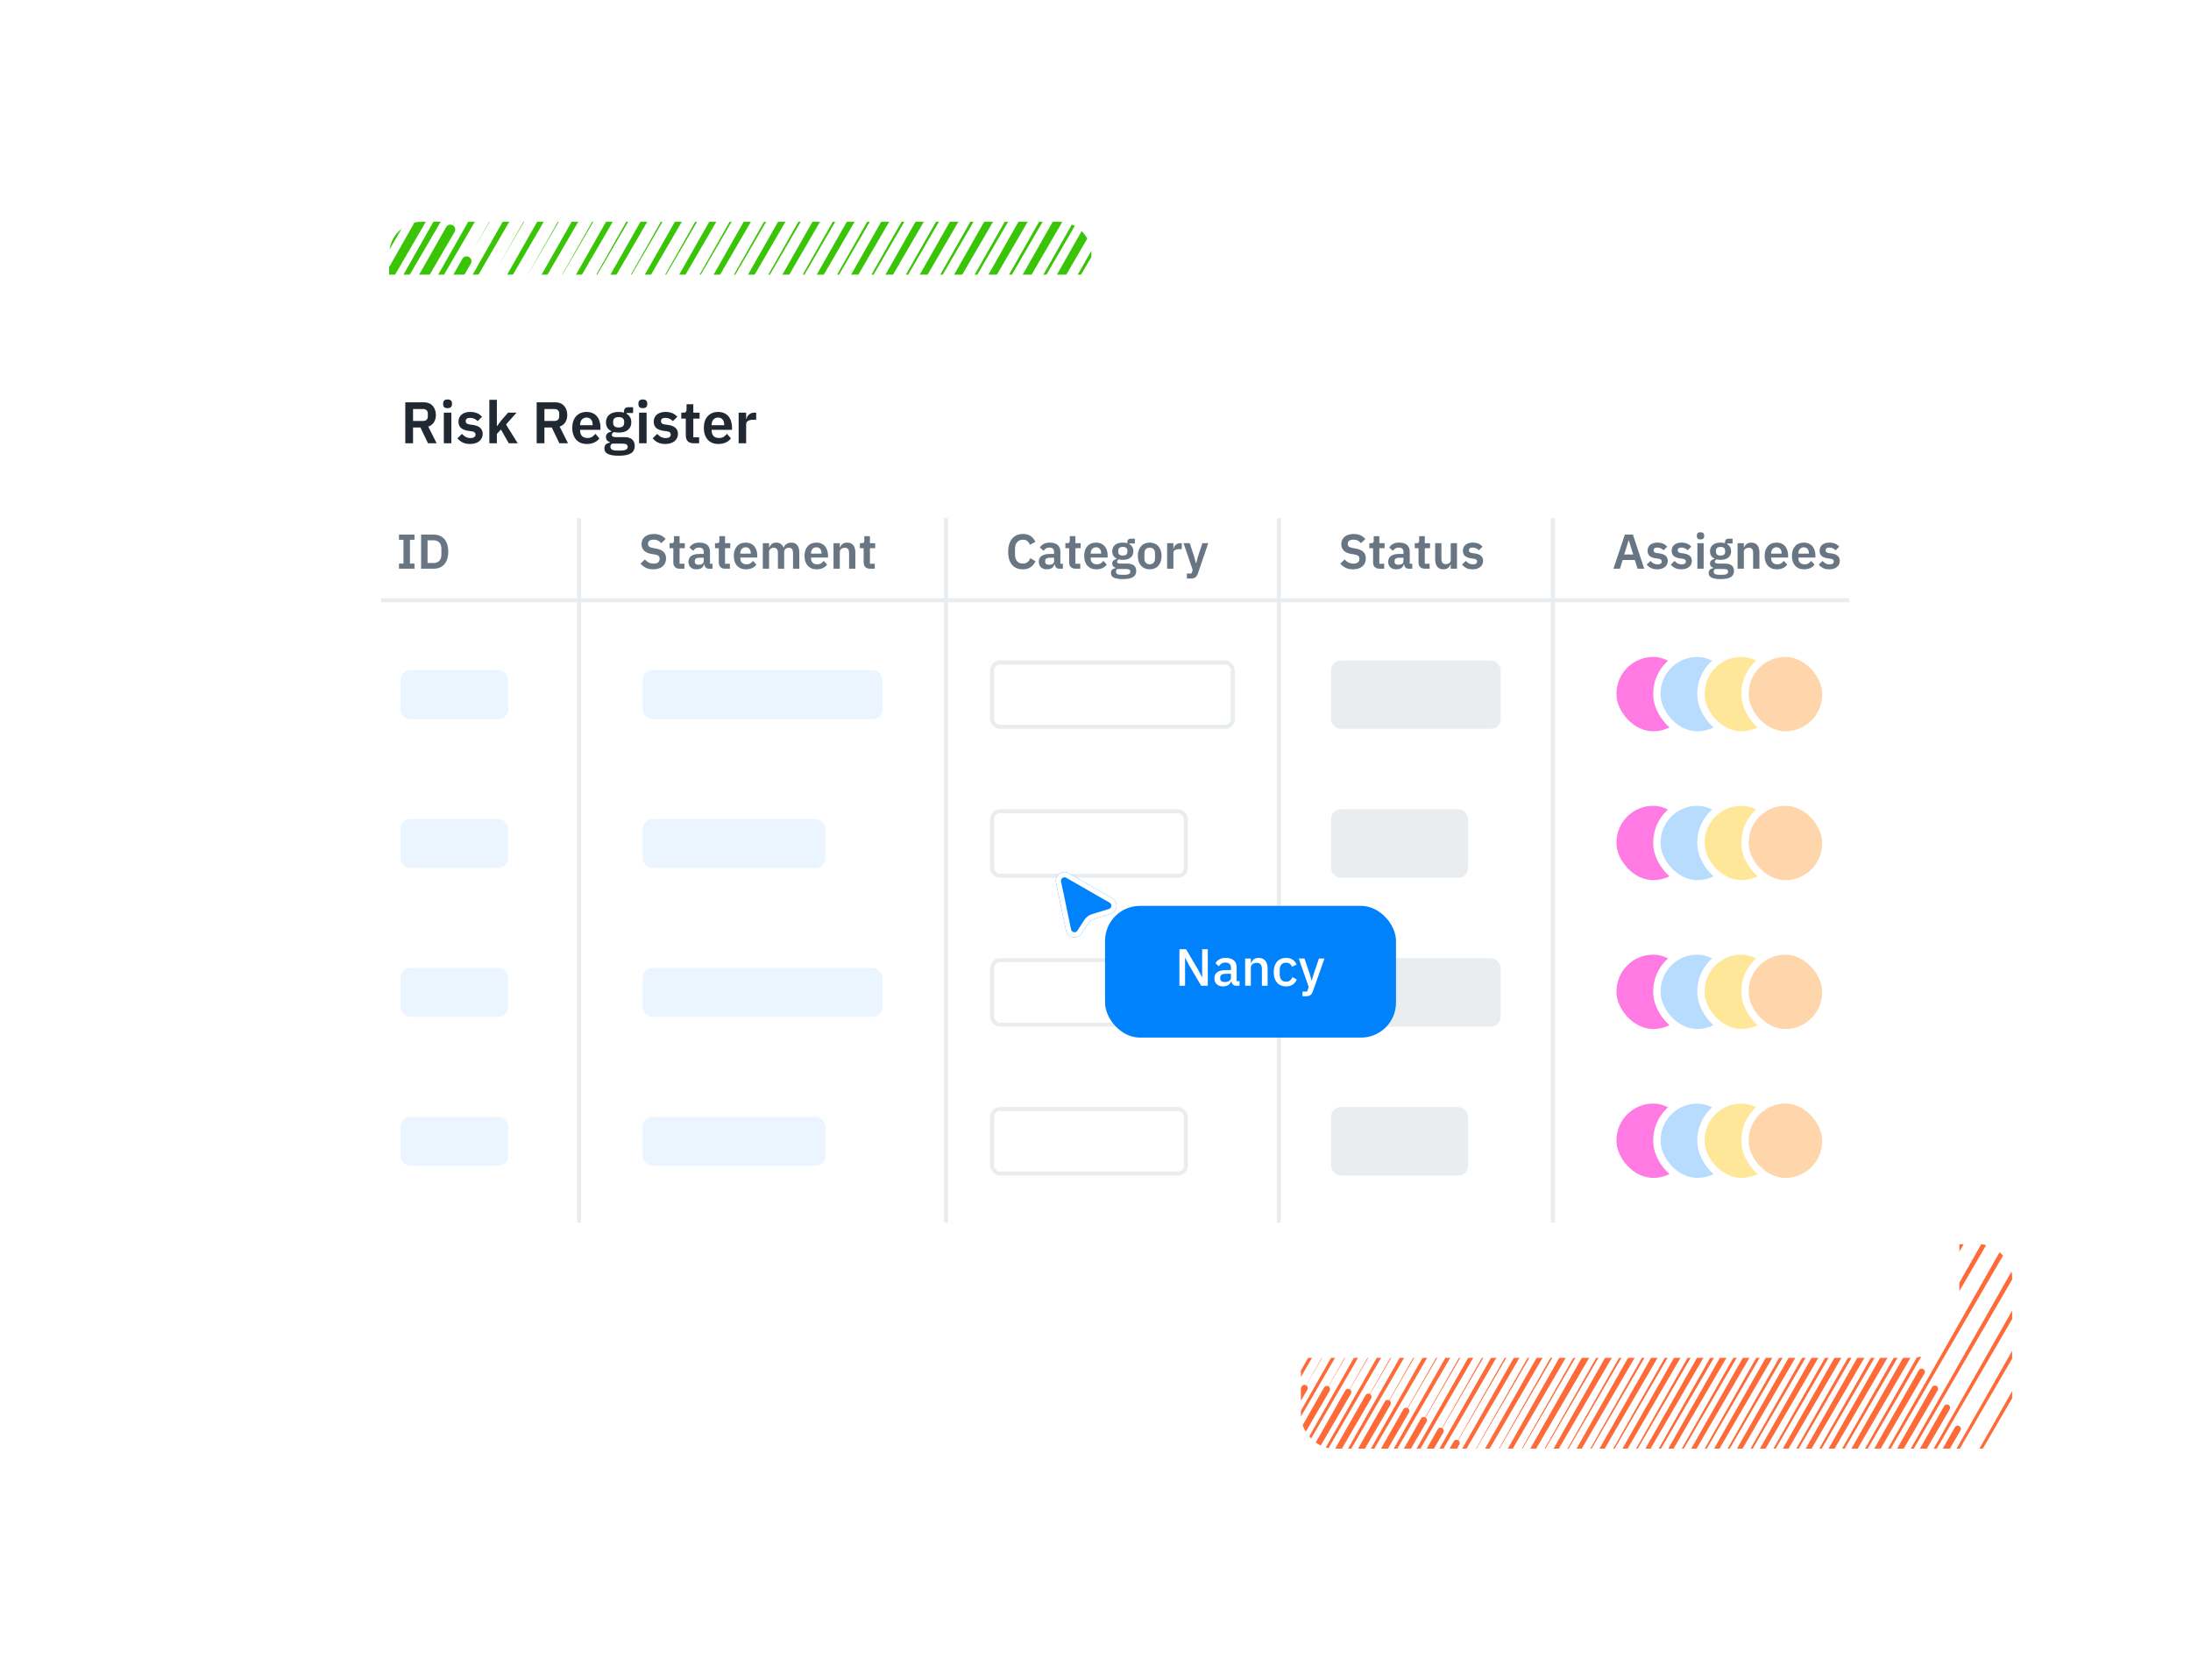 <svg width="536" height="411" viewBox="0 0 536 411" fill="none" xmlns="http://www.w3.org/2000/svg">
<g clip-path="url(#clip0_2889_248232)">
<g clip-path="url(#clip1_2889_248232)">
<path d="M140.928 76.006L232.158 -85.022C232.484 -85.589 233.207 -85.796 233.779 -85.465C234.345 -85.136 234.553 -84.411 234.223 -83.838C234.223 -83.838 140.928 76.006 140.926 76.011L140.928 76.006Z" fill="#39C406"/>
<path d="M134.606 72.341L232.523 -100.316C232.849 -100.884 233.572 -101.091 234.144 -100.76C234.71 -100.431 234.918 -99.706 234.588 -99.133C234.588 -99.133 134.606 72.341 134.603 72.346L134.606 72.341Z" fill="#39C406"/>
<path d="M128.282 68.673L230.952 -112.25C231.279 -112.818 232.002 -113.024 232.574 -112.693C233.14 -112.365 233.347 -111.639 233.018 -111.066C233.018 -111.066 128.282 68.673 128.279 68.678L128.282 68.673Z" fill="#39C406"/>
<path d="M121.954 65.007L228.304 -122.314C228.63 -122.882 229.351 -123.084 229.925 -122.758C230.5 -122.431 230.699 -121.704 230.37 -121.131C230.37 -121.131 121.954 65.007 121.951 65.012L121.954 65.007Z" fill="#39C406"/>
<path d="M115.629 61.339L224.913 -131.085C225.24 -131.653 225.96 -131.854 226.534 -131.528C227.101 -131.2 227.303 -130.477 226.979 -129.901C226.979 -129.901 115.629 61.339 115.626 61.344L115.629 61.339Z" fill="#39C406"/>
<path d="M109.304 57.675L220.95 -138.856C221.277 -139.423 222.002 -139.622 222.572 -139.299C223.138 -138.97 223.34 -138.248 223.016 -137.672L109.304 57.675Z" fill="#39C406"/>
<path d="M102.979 54.008L216.513 -145.805C216.839 -146.372 217.565 -146.571 218.134 -146.248C218.701 -145.92 218.9 -145.192 218.579 -144.621L102.979 54.008Z" fill="#39C406"/>
<path d="M267.428 149.325L370.099 -31.598C370.425 -32.165 371.148 -32.372 371.72 -32.041C372.286 -31.712 372.494 -30.987 372.165 -30.414C372.165 -30.414 267.428 149.325 267.425 149.331L267.428 149.325Z" fill="#39C406"/>
<path d="M261.1 145.659L367.45 -41.662C367.777 -42.23 368.497 -42.431 369.072 -42.105C369.646 -41.779 369.845 -41.051 369.516 -40.478C369.516 -40.478 261.1 145.659 261.098 145.664L261.1 145.659Z" fill="#39C406"/>
<path d="M254.775 141.991L364.06 -50.433C364.386 -51 365.106 -51.202 365.681 -50.876C366.247 -50.547 366.45 -49.825 366.126 -49.249C366.126 -49.249 254.775 141.991 254.772 141.996L254.775 141.991Z" fill="#39C406"/>
<path d="M248.451 138.33L360.097 -58.201C360.423 -58.769 361.149 -58.968 361.718 -58.644C362.284 -58.316 362.487 -57.593 362.163 -57.018L248.451 138.33Z" fill="#39C406"/>
<path d="M242.128 134.66L355.661 -65.152C355.988 -65.72 356.713 -65.919 357.283 -65.596C357.849 -65.267 358.048 -64.539 357.727 -63.969L242.128 134.66Z" fill="#39C406"/>
<path d="M235.8 130.995L350.814 -71.393C351.14 -71.96 351.865 -72.159 352.435 -71.836C353.001 -71.507 353.201 -70.78 352.879 -70.209L235.8 130.995Z" fill="#39C406"/>
<path d="M229.476 127.331L345.603 -76.991C345.929 -77.559 346.655 -77.757 347.224 -77.434C347.793 -77.111 347.99 -76.378 347.668 -75.808L229.476 127.331Z" fill="#39C406"/>
<path d="M223.149 123.663L340.05 -82.006C340.376 -82.573 341.102 -82.772 341.671 -82.449C342.241 -82.126 342.437 -81.393 342.116 -80.822L223.149 123.663Z" fill="#39C406"/>
<path d="M216.824 119.996L334.179 -86.462C334.505 -87.029 335.231 -87.228 335.8 -86.905C336.367 -86.577 336.566 -85.849 336.245 -85.278L216.824 119.996Z" fill="#39C406"/>
<path d="M330.073 -89.199L210.503 116.333L328.013 -90.393C328.794 -91.716 330.841 -90.619 330.073 -89.199Z" fill="#39C406"/>
<path d="M204.175 112.666L321.531 -93.792C321.857 -94.36 322.582 -94.558 323.152 -94.235C323.718 -93.907 323.917 -93.179 323.596 -92.609L204.175 112.666Z" fill="#39C406"/>
<path d="M197.85 108.998L314.751 -96.671C315.078 -97.239 315.803 -97.437 316.372 -97.114C316.939 -96.786 317.138 -96.058 316.817 -95.487L197.85 108.998Z" fill="#39C406"/>
<path d="M191.522 105.33L307.646 -98.986C307.972 -99.554 308.698 -99.753 309.267 -99.43C309.833 -99.101 310.033 -98.373 309.711 -97.803L191.522 105.33Z" fill="#39C406"/>
<path d="M185.202 101.666L300.216 -100.721C300.542 -101.288 301.268 -101.487 301.837 -101.164C302.404 -100.836 302.603 -100.108 302.282 -99.537L185.202 101.666Z" fill="#39C406"/>
<path d="M178.871 98L292.402 -101.808C292.728 -102.375 293.453 -102.574 294.023 -102.251C294.589 -101.922 294.789 -101.195 294.467 -100.624L178.871 98Z" fill="#39C406"/>
<path d="M172.548 94.333L284.195 -102.198C284.521 -102.766 285.241 -102.968 285.816 -102.641C286.382 -102.313 286.584 -101.59 286.26 -101.015L172.548 94.333Z" fill="#39C406"/>
<path d="M166.228 90.669L275.513 -101.755C275.839 -102.322 276.56 -102.524 277.134 -102.198C277.701 -101.87 277.903 -101.147 277.579 -100.571C277.579 -100.571 166.228 90.669 166.225 90.674L166.228 90.669Z" fill="#39C406"/>
<path d="M159.902 87.001L266.249 -100.314C266.576 -100.882 267.299 -101.089 267.87 -100.758C268.437 -100.429 268.644 -99.704 268.315 -99.131C268.315 -99.131 159.902 87.001 159.899 87.007L159.902 87.001Z" fill="#39C406"/>
<path d="M153.575 83.334L256.245 -97.589C256.572 -98.156 257.295 -98.363 257.867 -98.032C258.433 -97.704 258.64 -96.978 258.311 -96.405C258.311 -96.405 153.575 83.334 153.572 83.339L153.575 83.334Z" fill="#39C406"/>
<path d="M147.254 79.67L245.171 -92.987C245.498 -93.555 246.221 -93.762 246.792 -93.43C247.359 -93.102 247.566 -92.376 247.237 -91.804C247.237 -91.804 147.254 79.67 147.251 79.675L147.254 79.67Z" fill="#39C406"/>
<path d="M140.925 76.003L232.154 -85.025C232.48 -85.592 233.203 -85.799 233.775 -85.468C234.341 -85.139 234.549 -84.414 234.219 -83.841C234.219 -83.841 140.925 76.003 140.922 76.008L140.925 76.003Z" fill="#39C406"/>
<path d="M22.801 266.752L120.718 94.095C121.044 93.527 121.768 93.32 122.339 93.652C122.906 93.98 123.113 94.706 122.784 95.278C122.784 95.278 22.801 266.752 22.798 266.757L22.801 266.752Z" fill="#39C406"/>
<path d="M16.479 263.084L119.15 82.161C119.476 81.594 120.199 81.387 120.771 81.718C121.337 82.046 121.545 82.772 121.215 83.345C121.215 83.345 16.479 263.084 16.476 263.089L16.479 263.084Z" fill="#39C406"/>
<path d="M10.151 259.418L116.501 72.097C116.828 71.529 117.548 71.327 118.122 71.654C118.697 71.98 118.896 72.707 118.567 73.28C118.567 73.28 10.151 259.418 10.148 259.423L10.151 259.418Z" fill="#39C406"/>
<path d="M3.826 255.75L113.111 63.326C113.437 62.759 114.157 62.557 114.732 62.883C115.298 63.211 115.5 63.934 115.176 64.51C115.176 64.51 3.826 255.75 3.823 255.755L3.826 255.75Z" fill="#39C406"/>
<path d="M-2.499 252.087L109.148 55.556C109.474 54.988 110.199 54.789 110.769 55.112C111.335 55.441 111.538 56.163 111.213 56.739L-2.499 252.087Z" fill="#39C406"/>
<path d="M-8.823 248.419L104.71 48.606C105.037 48.039 105.762 47.84 106.331 48.163C106.898 48.492 107.097 49.219 106.776 49.79L-8.823 248.419Z" fill="#39C406"/>
<path d="M-15.152 244.753L99.863 42.366C100.189 41.799 100.914 41.6 101.484 41.923C102.05 42.251 102.249 42.979 101.928 43.55L-15.152 244.753Z" fill="#39C406"/>
<path d="M-21.473 241.09L94.654 36.768C94.98 36.2 95.705 36.001 96.275 36.325C96.844 36.648 97.04 37.381 96.719 37.951L-21.473 241.09Z" fill="#39C406"/>
<path d="M73.397 296.079L188.411 93.692C188.738 93.125 189.463 92.926 190.033 93.249C190.599 93.578 190.798 94.305 190.477 94.876L73.397 296.079Z" fill="#39C406"/>
<path d="M67.068 292.413L180.599 92.605C180.925 92.038 181.651 91.839 182.22 92.162C182.786 92.491 182.986 93.219 182.665 93.789L67.068 292.413Z" fill="#39C406"/>
<path d="M60.745 288.746L172.392 92.215C172.718 91.647 173.438 91.445 174.013 91.772C174.579 92.1 174.782 92.823 174.458 93.398L60.745 288.746Z" fill="#39C406"/>
<path d="M54.426 285.082L163.71 92.658C164.037 92.091 164.757 91.889 165.331 92.215C165.898 92.543 166.1 93.266 165.776 93.842C165.776 93.842 54.426 285.082 54.423 285.087L54.426 285.082Z" fill="#39C406"/>
<path d="M48.1 281.414L154.447 94.099C154.773 93.531 155.496 93.324 156.068 93.656C156.634 93.984 156.842 94.71 156.512 95.282C156.512 95.282 48.1 281.414 48.097 281.42L48.1 281.414Z" fill="#39C406"/>
<path d="M50.136 152.989L141.365 -8.039C141.691 -8.607 142.414 -8.814 142.986 -8.482C143.552 -8.154 143.76 -7.428 143.43 -6.856C143.43 -6.856 50.136 152.989 50.133 152.994L50.136 152.989Z" fill="#39C406"/>
<path d="M43.811 149.323L141.728 -23.334C142.054 -23.902 142.777 -24.108 143.349 -23.777C143.915 -23.449 144.123 -22.723 143.793 -22.151C143.793 -22.151 43.811 149.323 43.808 149.329L43.811 149.323Z" fill="#39C406"/>
<path d="M37.489 145.656L140.159 -35.268C140.486 -35.835 141.209 -36.042 141.781 -35.711C142.347 -35.382 142.554 -34.657 142.225 -34.084C142.225 -34.084 37.489 145.656 37.486 145.661L37.489 145.656Z" fill="#39C406"/>
<path d="M31.161 141.989L137.511 -45.332C137.837 -45.9 138.558 -46.101 139.132 -45.775C139.707 -45.449 139.906 -44.721 139.577 -44.148C139.577 -44.148 31.161 141.989 31.158 141.994L31.161 141.989Z" fill="#39C406"/>
<path d="M24.836 138.321L134.12 -54.103C134.447 -54.67 135.167 -54.872 135.742 -54.546C136.308 -54.217 136.51 -53.495 136.186 -52.919C136.186 -52.919 24.836 138.321 24.833 138.326L24.836 138.321Z" fill="#39C406"/>
<path d="M18.511 134.658L130.158 -61.873C130.484 -62.441 131.209 -62.639 131.779 -62.316C132.345 -61.988 132.547 -61.265 132.223 -60.69L18.511 134.658Z" fill="#39C406"/>
<path d="M12.186 130.99L125.72 -68.822C126.046 -69.39 126.772 -69.589 127.341 -69.265C127.908 -68.937 128.107 -68.209 127.786 -67.639L12.186 130.99Z" fill="#39C406"/>
<path d="M5.858 127.325L120.872 -75.062C121.199 -75.63 121.924 -75.829 122.493 -75.506C123.06 -75.177 123.259 -74.45 122.938 -73.879L5.858 127.325Z" fill="#39C406"/>
<path d="M-0.464 123.661L115.663 -80.661C115.99 -81.229 116.715 -81.427 117.284 -81.104C117.854 -80.781 118.05 -80.048 117.729 -79.478L-0.464 123.661Z" fill="#39C406"/>
<path d="M-6.791 119.993L110.111 -85.676C110.437 -86.243 111.162 -86.442 111.732 -86.119C112.301 -85.796 112.498 -85.063 112.176 -84.492L-6.791 119.993Z" fill="#39C406"/>
<path d="M-13.116 116.326L104.24 -90.132C104.566 -90.699 105.291 -90.898 105.861 -90.575C106.427 -90.247 106.626 -89.519 106.305 -88.948L-13.116 116.326Z" fill="#39C406"/>
<path d="M100.133 -92.87L-19.436 112.662L98.073 -94.064C98.854 -95.386 100.901 -94.29 100.133 -92.87Z" fill="#39C406"/>
<path d="M189.284 233.642L280.513 72.614C280.839 72.047 281.563 71.84 282.134 72.171C282.7 72.499 282.908 73.225 282.579 73.798C282.579 73.798 189.284 233.642 189.281 233.647L189.284 233.642Z" fill="#39C406"/>
<path d="M182.961 229.977L280.878 57.319C281.205 56.752 281.928 56.545 282.499 56.876C283.066 57.205 283.273 57.93 282.944 58.503C282.944 58.503 182.961 229.977 182.958 229.982L182.961 229.977Z" fill="#39C406"/>
<path d="M176.637 226.309L279.308 45.386C279.634 44.818 280.357 44.611 280.929 44.943C281.495 45.271 281.703 45.997 281.374 46.569C281.374 46.569 176.637 226.309 176.634 226.314L176.637 226.309Z" fill="#39C406"/>
<path d="M170.309 222.642L276.659 35.321C276.986 34.754 277.706 34.552 278.281 34.878C278.855 35.204 279.054 35.932 278.725 36.505C278.725 36.505 170.309 222.642 170.307 222.648L170.309 222.642Z" fill="#39C406"/>
<path d="M163.984 218.975L273.269 26.551C273.595 25.983 274.315 25.782 274.89 26.108C275.456 26.436 275.659 27.159 275.334 27.734C275.334 27.734 163.984 218.975 163.981 218.98L163.984 218.975Z" fill="#39C406"/>
<path d="M157.66 215.311L269.306 18.78C269.632 18.213 270.358 18.014 270.927 18.337C271.493 18.665 271.696 19.388 271.372 19.964L157.66 215.311Z" fill="#39C406"/>
<path d="M151.335 211.644L264.868 11.831C265.195 11.264 265.92 11.065 266.49 11.388C267.056 11.716 267.255 12.444 266.934 13.015L151.335 211.644Z" fill="#39C406"/>
<path d="M145.007 207.978L260.021 5.591C260.347 5.023 261.073 4.825 261.642 5.148C262.208 5.476 262.408 6.204 262.086 6.774L145.007 207.978Z" fill="#39C406"/>
<path d="M138.685 204.314L254.812 -0.008C255.138 -0.575 255.864 -0.774 256.433 -0.451C257.002 -0.128 257.199 0.605 256.877 1.176L138.685 204.314Z" fill="#39C406"/>
<path d="M132.358 200.646L249.259 -5.022C249.585 -5.59 250.311 -5.789 250.88 -5.466C251.45 -5.142 251.646 -4.409 251.325 -3.839L132.358 200.646Z" fill="#39C406"/>
<path d="M126.033 196.98L243.388 -9.479C243.714 -10.046 244.44 -10.245 245.009 -9.922C245.576 -9.593 245.775 -8.866 245.454 -8.295L126.033 196.98Z" fill="#39C406"/>
<path d="M239.282 -12.217L119.712 193.315L237.222 -13.411C238.003 -14.733 240.05 -13.636 239.282 -12.217Z" fill="#39C406"/>
<path d="M113.384 189.647L230.74 -16.811C231.066 -17.378 231.791 -17.577 232.361 -17.254C232.927 -16.925 233.126 -16.198 232.805 -15.627L113.384 189.647Z" fill="#39C406"/>
<path d="M107.059 185.981L223.96 -19.688C224.287 -20.255 225.012 -20.454 225.581 -20.131C226.148 -19.802 226.347 -19.075 226.026 -18.504L107.059 185.981Z" fill="#39C406"/>
<path d="M100.729 182.313L216.853 -22.004C217.179 -22.572 217.905 -22.77 218.474 -22.447C219.04 -22.119 219.24 -21.391 218.918 -20.82L100.729 182.313Z" fill="#39C406"/>
<path d="M94.409 178.65L209.423 -23.737C209.75 -24.305 210.475 -24.504 211.044 -24.18C211.611 -23.852 211.81 -23.124 211.489 -22.554L94.409 178.65Z" fill="#39C406"/>
<path d="M88.08 174.983L201.611 -24.824C201.937 -25.392 202.662 -25.59 203.232 -25.267C203.798 -24.939 203.998 -24.211 203.676 -23.641L88.08 174.983Z" fill="#39C406"/>
<path d="M81.757 171.316L193.404 -25.215C193.73 -25.782 194.45 -25.984 195.025 -25.658C195.591 -25.33 195.793 -24.607 195.469 -24.031L81.757 171.316Z" fill="#39C406"/>
<path d="M75.437 167.652L184.722 -24.771C185.048 -25.339 185.769 -25.541 186.343 -25.215C186.909 -24.886 187.112 -24.164 186.788 -23.588C186.788 -23.588 75.437 167.652 75.434 167.658L75.437 167.652Z" fill="#39C406"/>
<path d="M69.111 163.985L175.458 -23.331C175.785 -23.899 176.508 -24.105 177.079 -23.774C177.646 -23.446 177.853 -22.72 177.524 -22.148C177.524 -22.148 69.111 163.985 69.108 163.99L69.111 163.985Z" fill="#39C406"/>
<path d="M62.784 160.318L165.454 -20.605C165.781 -21.173 166.504 -21.38 167.076 -21.049C167.642 -20.72 167.849 -19.995 167.52 -19.422C167.52 -19.422 62.784 160.318 62.781 160.323L62.784 160.318Z" fill="#39C406"/>
<path d="M56.463 156.653L154.38 -16.004C154.707 -16.572 155.43 -16.778 156.001 -16.447C156.568 -16.119 156.775 -15.393 156.446 -14.82C156.446 -14.82 56.463 156.654 56.46 156.659L56.463 156.653Z" fill="#39C406"/>
<path d="M50.136 152.987L141.365 -8.041C141.691 -8.609 142.414 -8.815 142.986 -8.484C143.552 -8.156 143.76 -7.43 143.43 -6.857C143.43 -6.857 50.136 152.987 50.133 152.992L50.136 152.987Z" fill="#39C406"/>
</g>
</g>
<g clip-path="url(#clip2_2889_248232)">
<path d="M390.136 382.091L450.869 274.893C451.086 274.515 451.567 274.377 451.948 274.598C452.325 274.816 452.463 275.299 452.244 275.68C452.244 275.68 390.136 382.091 390.134 382.095L390.136 382.091Z" fill="#FF6A39"/>
<path d="M385.926 379.652L451.111 264.711C451.328 264.333 451.809 264.195 452.19 264.416C452.567 264.634 452.705 265.118 452.486 265.499C452.486 265.499 385.926 379.652 385.924 379.655L385.926 379.652Z" fill="#FF6A39"/>
<path d="M381.716 377.21L450.066 256.767C450.283 256.389 450.765 256.251 451.145 256.472C451.522 256.69 451.66 257.173 451.441 257.554C451.441 257.554 381.716 377.21 381.714 377.213L381.716 377.21Z" fill="#FF6A39"/>
<path d="M377.503 374.769L448.302 250.066C448.519 249.689 448.999 249.554 449.381 249.771C449.764 249.989 449.897 250.473 449.677 250.854C449.677 250.854 377.503 374.769 377.501 374.772L377.503 374.769Z" fill="#FF6A39"/>
<path d="M373.294 372.327L446.046 244.228C446.264 243.85 446.743 243.715 447.126 243.933C447.503 244.151 447.637 244.632 447.421 245.015C447.421 245.015 373.294 372.327 373.292 372.331L373.294 372.327Z" fill="#FF6A39"/>
<path d="M369.083 369.888L443.408 239.055C443.625 238.677 444.108 238.545 444.487 238.76C444.864 238.978 444.999 239.459 444.783 239.843L369.083 369.888Z" fill="#FF6A39"/>
<path d="M364.873 367.447L440.455 234.429C440.672 234.051 441.155 233.919 441.534 234.134C441.911 234.352 442.044 234.837 441.83 235.217L364.873 367.447Z" fill="#FF6A39"/>
<path d="M360.661 365.007L437.228 230.274C437.445 229.897 437.928 229.764 438.307 229.979C438.684 230.198 438.817 230.682 438.603 231.062L360.661 365.007Z" fill="#FF6A39"/>
<path d="M356.452 362.567L433.759 226.547C433.976 226.169 434.459 226.037 434.838 226.252C435.217 226.467 435.348 226.955 435.134 227.335L356.452 362.567Z" fill="#FF6A39"/>
<path d="M352.239 360.126L430.062 223.209C430.279 222.831 430.762 222.699 431.141 222.914C431.52 223.129 431.651 223.617 431.437 223.997L352.239 360.126Z" fill="#FF6A39"/>
<path d="M348.028 357.685L426.154 220.242C426.371 219.864 426.854 219.732 427.233 219.947C427.61 220.166 427.743 220.65 427.529 221.03L348.028 357.685Z" fill="#FF6A39"/>
<path d="M423.419 218.42L343.819 355.246L422.048 217.625C422.567 216.745 423.93 217.475 423.419 218.42Z" fill="#FF6A39"/>
<path d="M339.608 352.804L417.734 215.361C417.951 214.983 418.434 214.851 418.813 215.066C419.19 215.285 419.323 215.769 419.109 216.149L339.608 352.804Z" fill="#FF6A39"/>
<path d="M335.397 350.363L413.22 213.446C413.437 213.068 413.92 212.936 414.299 213.151C414.676 213.37 414.809 213.854 414.595 214.234L335.397 350.363Z" fill="#FF6A39"/>
<path d="M331.184 347.921L408.49 211.904C408.707 211.526 409.19 211.394 409.569 211.609C409.946 211.828 410.079 212.312 409.865 212.692L331.184 347.921Z" fill="#FF6A39"/>
<path d="M326.978 345.482L403.544 210.75C403.762 210.372 404.245 210.24 404.624 210.455C405.001 210.674 405.133 211.158 404.92 211.538L326.978 345.482Z" fill="#FF6A39"/>
<path d="M322.764 343.041L398.343 210.026C398.56 209.649 399.043 209.516 399.422 209.731C399.799 209.95 399.932 210.434 399.718 210.814L322.764 343.041Z" fill="#FF6A39"/>
<path d="M318.554 340.6L392.878 209.767C393.096 209.389 393.575 209.254 393.958 209.472C394.335 209.69 394.469 210.171 394.254 210.554L318.554 340.6Z" fill="#FF6A39"/>
<path d="M314.347 338.161L387.099 210.061C387.316 209.684 387.796 209.549 388.178 209.767C388.555 209.985 388.69 210.466 388.474 210.849C388.474 210.849 314.347 338.161 314.345 338.165L314.347 338.161Z" fill="#FF6A39"/>
<path d="M310.134 335.72L380.931 211.02C381.148 210.643 381.63 210.505 382.01 210.725C382.387 210.944 382.525 211.427 382.306 211.808C382.306 211.808 310.134 335.72 310.132 335.723L310.134 335.72Z" fill="#FF6A39"/>
<path d="M305.923 333.278L374.273 212.835C374.49 212.457 374.972 212.319 375.352 212.54C375.729 212.759 375.867 213.242 375.648 213.623C375.648 213.623 305.923 333.278 305.921 333.282L305.923 333.278Z" fill="#FF6A39"/>
<path d="M301.715 330.839L366.9 215.898C367.117 215.521 367.599 215.383 367.979 215.603C368.356 215.822 368.494 216.305 368.275 216.686C368.275 216.686 301.715 330.839 301.713 330.843L301.715 330.839Z" fill="#FF6A39"/>
<path d="M297.501 328.398L358.234 221.199C358.451 220.821 358.933 220.684 359.313 220.904C359.69 221.123 359.828 221.606 359.609 221.987C359.609 221.987 297.501 328.398 297.499 328.401L297.501 328.398Z" fill="#FF6A39"/>
<path d="M482.769 435.782L543.501 328.583C543.719 328.206 544.2 328.068 544.581 328.288C544.958 328.507 545.096 328.99 544.877 329.371C544.877 329.371 482.769 435.782 482.767 435.786L482.769 435.782Z" fill="#FF6A39"/>
<path d="M478.559 433.343L543.744 318.402C543.961 318.024 544.442 317.886 544.823 318.107C545.2 318.325 545.338 318.808 545.119 319.19C545.119 319.19 478.559 433.343 478.557 433.346L478.559 433.343Z" fill="#FF6A39"/>
<path d="M474.349 430.901L542.699 310.458C542.916 310.08 543.397 309.942 543.778 310.163C544.155 310.382 544.293 310.865 544.074 311.246C544.074 311.246 474.349 430.901 474.347 430.905L474.349 430.901Z" fill="#FF6A39"/>
<path d="M470.138 428.46L540.937 303.758C541.154 303.38 541.634 303.246 542.016 303.463C542.399 303.68 542.531 304.164 542.312 304.546C542.312 304.546 470.138 428.46 470.136 428.464L470.138 428.46Z" fill="#FF6A39"/>
<path d="M465.927 426.019L538.679 297.919C538.896 297.541 539.376 297.407 539.758 297.624C540.135 297.842 540.27 298.324 540.054 298.707C540.054 298.707 465.927 426.019 465.925 426.022L465.927 426.019Z" fill="#FF6A39"/>
<path d="M461.716 423.581L536.04 292.747C536.258 292.369 536.741 292.237 537.12 292.452C537.497 292.671 537.631 293.152 537.416 293.535L461.716 423.581Z" fill="#FF6A39"/>
<path d="M457.506 421.139L533.087 288.12C533.305 287.742 533.787 287.61 534.167 287.825C534.544 288.044 534.676 288.528 534.462 288.908L457.506 421.139Z" fill="#FF6A39"/>
<path d="M453.294 418.698L529.861 283.966C530.078 283.588 530.561 283.456 530.94 283.671C531.317 283.889 531.45 284.374 531.236 284.754L453.294 418.698Z" fill="#FF6A39"/>
<path d="M449.084 416.259L526.392 280.238C526.609 279.86 527.092 279.728 527.471 279.943C527.85 280.158 527.981 280.646 527.767 281.026L449.084 416.259Z" fill="#FF6A39"/>
<path d="M444.872 413.817L522.695 276.9C522.912 276.523 523.395 276.39 523.774 276.605C524.153 276.821 524.284 277.308 524.07 277.688L444.872 413.817Z" fill="#FF6A39"/>
<path d="M440.661 411.376L518.787 273.934C519.004 273.556 519.487 273.423 519.866 273.639C520.243 273.857 520.376 274.342 520.162 274.721L440.661 411.376Z" fill="#FF6A39"/>
<path d="M516.052 272.111L436.452 408.937L514.68 271.316C515.2 270.436 516.563 271.166 516.052 272.111Z" fill="#FF6A39"/>
<path d="M432.241 406.496L510.367 269.054C510.584 268.676 511.067 268.544 511.446 268.759C511.823 268.977 511.956 269.462 511.742 269.842L432.241 406.496Z" fill="#FF6A39"/>
<path d="M428.03 404.055L505.853 267.138C506.07 266.76 506.553 266.628 506.932 266.843C507.309 267.061 507.442 267.546 507.228 267.926L428.03 404.055Z" fill="#FF6A39"/>
<path d="M423.817 401.613L501.123 265.596C501.34 265.218 501.823 265.086 502.202 265.301C502.579 265.519 502.711 266.004 502.498 266.384L423.817 401.613Z" fill="#FF6A39"/>
<path d="M419.61 399.174L496.177 264.441C496.394 264.064 496.877 263.931 497.256 264.146C497.633 264.365 497.766 264.849 497.552 265.229L419.61 399.174Z" fill="#FF6A39"/>
<path d="M415.397 396.733L490.976 263.718C491.193 263.34 491.676 263.208 492.055 263.423C492.432 263.641 492.565 264.126 492.351 264.506L415.397 396.733Z" fill="#FF6A39"/>
<path d="M411.186 394.292L485.511 263.458C485.728 263.08 486.208 262.946 486.59 263.163C486.967 263.382 487.102 263.863 486.886 264.246L411.186 394.292Z" fill="#FF6A39"/>
<path d="M406.979 391.853L479.732 263.753C479.949 263.375 480.429 263.241 480.811 263.458C481.188 263.676 481.323 264.158 481.107 264.541C481.107 264.541 406.979 391.853 406.977 391.856L406.979 391.853Z" fill="#FF6A39"/>
<path d="M402.767 389.411L473.564 264.712C473.781 264.334 474.263 264.196 474.643 264.417C475.02 264.635 475.158 265.119 474.939 265.5C474.939 265.5 402.767 389.411 402.765 389.415L402.767 389.411Z" fill="#FF6A39"/>
<path d="M398.556 386.97L466.906 266.526C467.123 266.149 467.604 266.011 467.985 266.231C468.362 266.45 468.5 266.933 468.281 267.314C468.281 267.314 398.556 386.97 398.554 386.973L398.556 386.97Z" fill="#FF6A39"/>
<path d="M394.348 384.531L459.533 269.59C459.75 269.212 460.231 269.074 460.612 269.295C460.989 269.513 461.127 269.996 460.908 270.378C460.908 270.378 394.348 384.531 394.346 384.534L394.348 384.531Z" fill="#FF6A39"/>
<path d="M390.134 382.089L450.867 274.891C451.084 274.513 451.565 274.375 451.946 274.596C452.323 274.814 452.461 275.297 452.242 275.679C452.242 275.679 390.134 382.089 390.132 382.093L390.134 382.089Z" fill="#FF6A39"/>
<path d="M297.503 328.398L358.236 221.199C358.453 220.821 358.934 220.684 359.315 220.904C359.692 221.123 359.83 221.606 359.611 221.987C359.611 221.987 297.503 328.398 297.501 328.401L297.503 328.398Z" fill="#FF6A39"/>
<path d="M293.293 325.958L358.478 211.018C358.695 210.64 359.177 210.502 359.557 210.723C359.934 210.941 360.072 211.424 359.853 211.805C359.853 211.805 293.293 325.958 293.291 325.962L293.293 325.958Z" fill="#FF6A39"/>
<path d="M289.084 323.517L357.433 203.073C357.65 202.695 358.132 202.558 358.512 202.778C358.889 202.997 359.027 203.48 358.808 203.861C358.808 203.861 289.084 323.517 289.082 323.52L289.084 323.517Z" fill="#FF6A39"/>
<path d="M284.87 321.076L355.669 196.373C355.887 195.995 356.366 195.861 356.749 196.078C357.131 196.295 357.264 196.78 357.045 197.161C357.045 197.161 284.87 321.076 284.868 321.079L284.87 321.076Z" fill="#FF6A39"/>
<path d="M280.661 318.635L353.414 190.535C353.631 190.157 354.11 190.023 354.493 190.24C354.87 190.459 355.004 190.94 354.789 191.323C354.789 191.323 280.661 318.635 280.659 318.638L280.661 318.635Z" fill="#FF6A39"/>
<path d="M276.45 316.196L350.775 185.362C350.992 184.984 351.475 184.852 351.854 185.067C352.231 185.286 352.366 185.767 352.15 186.15L276.45 316.196Z" fill="#FF6A39"/>
<path d="M272.241 313.754L347.822 180.735C348.039 180.357 348.522 180.225 348.901 180.44C349.278 180.659 349.411 181.143 349.197 181.523L272.241 313.754Z" fill="#FF6A39"/>
<path d="M268.028 311.313L344.595 176.581C344.812 176.203 345.295 176.071 345.674 176.286C346.051 176.505 346.184 176.989 345.97 177.369L268.028 311.313Z" fill="#FF6A39"/>
<path d="M263.819 308.874L341.126 172.854C341.344 172.476 341.827 172.343 342.206 172.559C342.585 172.774 342.715 173.262 342.502 173.641L263.819 308.874Z" fill="#FF6A39"/>
<path d="M259.606 306.433L337.429 169.516C337.646 169.138 338.129 169.005 338.508 169.221C338.887 169.436 339.018 169.924 338.804 170.304L259.606 306.433Z" fill="#FF6A39"/>
<path d="M277.809 489.547L355.632 352.63C355.85 352.253 356.332 352.12 356.711 352.335C357.091 352.551 357.221 353.038 357.007 353.418L277.809 489.547Z" fill="#FF6A39"/>
<path d="M273.599 487.106L351.724 349.664C351.941 349.286 352.424 349.153 352.803 349.369C353.18 349.587 353.313 350.072 353.099 350.451L273.599 487.106Z" fill="#FF6A39"/>
<path d="M348.989 347.841L269.39 484.667L347.618 347.046C348.138 346.166 349.5 346.896 348.989 347.841Z" fill="#FF6A39"/>
<path d="M265.179 482.225L343.304 344.783C343.521 344.405 344.004 344.273 344.383 344.488C344.76 344.706 344.893 345.191 344.679 345.571L265.179 482.225Z" fill="#FF6A39"/>
<path d="M260.967 479.785L338.79 342.868C339.008 342.49 339.491 342.358 339.87 342.573C340.247 342.791 340.379 343.276 340.166 343.656L260.967 479.785Z" fill="#FF6A39"/>
<path d="M256.754 477.343L334.06 341.326C334.277 340.948 334.76 340.816 335.139 341.031C335.516 341.249 335.649 341.734 335.435 342.114L256.754 477.343Z" fill="#FF6A39"/>
<path d="M252.548 474.904L329.115 340.171C329.332 339.794 329.815 339.661 330.194 339.876C330.571 340.095 330.704 340.579 330.49 340.959L252.548 474.904Z" fill="#FF6A39"/>
<path d="M248.334 472.463L323.914 339.448C324.131 339.07 324.614 338.938 324.993 339.153C325.37 339.371 325.503 339.856 325.289 340.236L248.334 472.463Z" fill="#FF6A39"/>
<path d="M244.124 470.022L318.449 339.188C318.666 338.81 319.145 338.676 319.528 338.893C319.905 339.112 320.04 339.593 319.824 339.976L244.124 470.022Z" fill="#FF6A39"/>
<path d="M329.693 433.339L390.425 326.14C390.643 325.762 391.124 325.625 391.504 325.845C391.881 326.064 392.02 326.547 391.8 326.928C391.8 326.928 329.693 433.339 329.691 433.342L329.693 433.339Z" fill="#FF6A39"/>
<path d="M325.482 430.9L390.667 315.959C390.885 315.581 391.366 315.443 391.747 315.664C392.124 315.883 392.262 316.366 392.043 316.747C392.043 316.747 325.482 430.9 325.48 430.903L325.482 430.9Z" fill="#FF6A39"/>
<path d="M321.273 428.458L389.623 308.015C389.84 307.637 390.321 307.499 390.702 307.72C391.079 307.938 391.217 308.421 390.998 308.803C390.998 308.803 321.273 428.458 321.271 428.462L321.273 428.458Z" fill="#FF6A39"/>
<path d="M317.06 426.017L387.859 301.314C388.076 300.937 388.556 300.802 388.938 301.019C389.32 301.237 389.453 301.721 389.234 302.102C389.234 302.102 317.06 426.017 317.058 426.021L317.06 426.017Z" fill="#FF6A39"/>
<path d="M312.85 423.575L385.603 295.476C385.82 295.098 386.3 294.963 386.682 295.181C387.059 295.399 387.194 295.88 386.978 296.263C386.978 296.263 312.85 423.575 312.848 423.579L312.85 423.575Z" fill="#FF6A39"/>
<path d="M308.639 421.137L382.964 290.303C383.182 289.925 383.664 289.793 384.043 290.008C384.421 290.226 384.555 290.707 384.339 291.091L308.639 421.137Z" fill="#FF6A39"/>
<path d="M304.43 418.695L380.011 285.677C380.228 285.299 380.711 285.167 381.09 285.382C381.467 285.6 381.6 286.085 381.386 286.465L304.43 418.695Z" fill="#FF6A39"/>
<path d="M300.218 416.255L376.785 281.522C377.002 281.145 377.485 281.012 377.864 281.227C378.241 281.446 378.374 281.931 378.16 282.31L300.218 416.255Z" fill="#FF6A39"/>
<path d="M296.008 413.815L373.316 277.795C373.533 277.417 374.016 277.285 374.395 277.5C374.774 277.715 374.905 278.203 374.691 278.583L296.008 413.815Z" fill="#FF6A39"/>
<path d="M291.795 411.374L369.619 274.457C369.836 274.079 370.319 273.947 370.698 274.162C371.077 274.377 371.208 274.865 370.994 275.245L291.795 411.374Z" fill="#FF6A39"/>
<path d="M287.585 408.933L365.71 271.49C365.928 271.112 366.411 270.98 366.79 271.195C367.167 271.414 367.299 271.898 367.086 272.278L287.585 408.933Z" fill="#FF6A39"/>
<path d="M362.975 269.668L283.376 406.494L361.604 268.873C362.124 267.993 363.487 268.723 362.975 269.668Z" fill="#FF6A39"/>
<path d="M279.165 404.052L357.29 266.609C357.508 266.232 357.991 266.099 358.37 266.314C358.747 266.533 358.879 267.017 358.666 267.397L279.165 404.052Z" fill="#FF6A39"/>
<path d="M274.954 401.611L352.777 264.694C352.994 264.316 353.477 264.184 353.856 264.399C354.233 264.618 354.366 265.102 354.152 265.482L274.954 401.611Z" fill="#FF6A39"/>
<path d="M270.741 399.169L348.046 263.152C348.264 262.774 348.746 262.642 349.126 262.857C349.503 263.076 349.635 263.56 349.421 263.94L270.741 399.169Z" fill="#FF6A39"/>
<path d="M266.534 396.73L343.101 261.998C343.318 261.62 343.801 261.488 344.18 261.703C344.557 261.922 344.69 262.406 344.476 262.786L266.534 396.73Z" fill="#FF6A39"/>
<path d="M262.321 394.289L337.9 261.274C338.117 260.897 338.6 260.764 338.979 260.979C339.356 261.198 339.489 261.682 339.275 262.062L262.321 394.289Z" fill="#FF6A39"/>
<path d="M258.11 391.848L332.435 261.015C332.652 260.637 333.132 260.503 333.514 260.72C333.891 260.938 334.026 261.419 333.81 261.803L258.11 391.848Z" fill="#FF6A39"/>
<path d="M253.903 389.409L326.656 261.31C326.873 260.932 327.352 260.797 327.735 261.015C328.112 261.233 328.247 261.714 328.031 262.097C328.031 262.097 253.903 389.409 253.901 389.413L253.903 389.409Z" fill="#FF6A39"/>
<path d="M249.691 386.968L320.488 262.269C320.705 261.891 321.186 261.753 321.567 261.974C321.944 262.192 322.082 262.675 321.863 263.056C321.863 263.056 249.691 386.968 249.689 386.971L249.691 386.968Z" fill="#FF6A39"/>
<path d="M409.693 479.709L480.492 355.006C480.709 354.629 481.188 354.494 481.571 354.711C481.953 354.928 482.086 355.413 481.867 355.794C481.867 355.794 409.693 479.709 409.691 479.712L409.693 479.709Z" fill="#FF6A39"/>
<path d="M405.483 477.267L478.236 349.167C478.453 348.79 478.933 348.655 479.315 348.872C479.692 349.091 479.827 349.572 479.611 349.955C479.611 349.955 405.483 477.267 405.481 477.271L405.483 477.267Z" fill="#FF6A39"/>
<path d="M401.272 474.828L475.597 343.995C475.814 343.617 476.297 343.484 476.676 343.7C477.053 343.918 477.188 344.399 476.972 344.783L401.272 474.828Z" fill="#FF6A39"/>
<path d="M397.063 472.387L472.644 339.369C472.861 338.991 473.344 338.858 473.723 339.074C474.1 339.292 474.233 339.777 474.019 340.157L397.063 472.387Z" fill="#FF6A39"/>
<path d="M392.851 469.947L469.417 335.214C469.635 334.836 470.118 334.704 470.497 334.919C470.874 335.138 471.006 335.622 470.793 336.002L392.851 469.947Z" fill="#FF6A39"/>
<path d="M388.641 467.507L465.949 331.487C466.166 331.109 466.649 330.977 467.028 331.192C467.407 331.407 467.538 331.895 467.324 332.275L388.641 467.507Z" fill="#FF6A39"/>
<path d="M384.428 465.066L462.251 328.149C462.469 327.771 462.952 327.639 463.331 327.854C463.71 328.069 463.84 328.557 463.627 328.937L384.428 465.066Z" fill="#FF6A39"/>
<path d="M380.218 462.625L458.343 325.182C458.56 324.804 459.043 324.672 459.422 324.887C459.799 325.106 459.932 325.59 459.718 325.97L380.218 462.625Z" fill="#FF6A39"/>
<path d="M455.608 323.36L376.009 460.186L454.237 322.565C454.757 321.685 456.119 322.415 455.608 323.36Z" fill="#FF6A39"/>
<path d="M371.798 457.744L449.923 320.301C450.141 319.923 450.623 319.791 451.002 320.006C451.38 320.225 451.512 320.709 451.298 321.089L371.798 457.744Z" fill="#FF6A39"/>
<path d="M367.586 455.303L445.41 318.386C445.627 318.008 446.11 317.876 446.489 318.091C446.866 318.31 446.999 318.794 446.785 319.174L367.586 455.303Z" fill="#FF6A39"/>
<path d="M363.374 452.862L440.679 316.845C440.896 316.467 441.379 316.335 441.758 316.55C442.135 316.768 442.268 317.253 442.054 317.633L363.374 452.862Z" fill="#FF6A39"/>
<path d="M359.167 450.423L435.734 315.69C435.951 315.313 436.434 315.18 436.813 315.395C437.19 315.614 437.323 316.099 437.109 316.478L359.167 450.423Z" fill="#FF6A39"/>
<path d="M354.953 447.982L430.533 314.967C430.75 314.589 431.233 314.457 431.612 314.672C431.989 314.89 432.122 315.375 431.908 315.755L354.953 447.982Z" fill="#FF6A39"/>
<path d="M350.743 445.541L425.068 314.707C425.285 314.329 425.765 314.195 426.147 314.412C426.524 314.631 426.659 315.112 426.443 315.495L350.743 445.541Z" fill="#FF6A39"/>
<path d="M346.536 443.102L419.289 315.002C419.506 314.624 419.985 314.49 420.368 314.707C420.745 314.925 420.879 315.407 420.664 315.79C420.664 315.79 346.536 443.102 346.534 443.105L346.536 443.102Z" fill="#FF6A39"/>
<path d="M342.324 440.66L413.121 315.961C413.338 315.583 413.819 315.445 414.2 315.666C414.577 315.884 414.715 316.368 414.496 316.749C414.496 316.749 342.324 440.66 342.322 440.664L342.324 440.66Z" fill="#FF6A39"/>
<path d="M338.113 438.218L406.462 317.775C406.68 317.397 407.161 317.259 407.542 317.48C407.919 317.698 408.057 318.182 407.837 318.563C407.837 318.563 338.113 438.218 338.111 438.222L338.113 438.218Z" fill="#FF6A39"/>
<path d="M333.904 435.779L399.089 320.838C399.307 320.461 399.788 320.323 400.168 320.543C400.546 320.762 400.684 321.245 400.464 321.626C400.464 321.626 333.904 435.779 333.902 435.783L333.904 435.779Z" fill="#FF6A39"/>
<path d="M329.691 433.338L390.423 326.139C390.641 325.761 391.122 325.624 391.502 325.844C391.88 326.063 392.018 326.546 391.798 326.927C391.798 326.927 329.691 433.338 329.689 433.341L329.691 433.338Z" fill="#FF6A39"/>
</g>
<g filter="url(#filter0_d_2889_248232)">
<rect x="62" y="73" width="412" height="265" rx="12" fill="white"/>
<path d="M95.713 114.254H93.817V104.227H98.342C98.801 104.227 99.213 104.299 99.577 104.442C99.941 104.586 100.247 104.797 100.496 105.075C100.755 105.343 100.951 105.668 101.085 106.051C101.229 106.434 101.301 106.861 101.301 107.33C101.301 108.019 101.143 108.613 100.827 109.111C100.52 109.609 100.056 109.963 99.433 110.174L101.488 114.254H99.376L97.508 110.39H95.713V114.254ZM98.155 108.795C98.519 108.795 98.806 108.699 99.017 108.508C99.228 108.307 99.333 108.024 99.333 107.66V106.999C99.333 106.636 99.228 106.358 99.017 106.166C98.806 105.975 98.519 105.879 98.155 105.879H95.713V108.795H98.155ZM104.16 105.664C103.777 105.664 103.5 105.577 103.327 105.405C103.164 105.233 103.083 105.012 103.083 104.744V104.457C103.083 104.189 103.164 103.968 103.327 103.796C103.5 103.624 103.777 103.537 104.16 103.537C104.534 103.537 104.807 103.624 104.979 103.796C105.152 103.968 105.238 104.189 105.238 104.457V104.744C105.238 105.012 105.152 105.233 104.979 105.405C104.807 105.577 104.534 105.664 104.16 105.664ZM103.241 106.755H105.08V114.254H103.241V106.755ZM109.668 114.426C108.949 114.426 108.346 114.307 107.858 114.067C107.369 113.818 106.938 113.478 106.565 113.047L107.685 111.955C107.963 112.272 108.265 112.521 108.59 112.702C108.925 112.884 109.308 112.975 109.739 112.975C110.18 112.975 110.496 112.899 110.688 112.746C110.889 112.592 110.989 112.382 110.989 112.113C110.989 111.893 110.917 111.721 110.774 111.596C110.64 111.462 110.405 111.371 110.07 111.323L109.323 111.223C108.509 111.118 107.886 110.888 107.455 110.533C107.034 110.169 106.823 109.643 106.823 108.953C106.823 108.589 106.89 108.264 107.024 107.976C107.159 107.679 107.35 107.43 107.599 107.229C107.848 107.019 108.145 106.861 108.49 106.755C108.844 106.64 109.237 106.583 109.668 106.583C110.032 106.583 110.352 106.612 110.63 106.669C110.917 106.717 111.176 106.794 111.406 106.899C111.636 106.995 111.846 107.119 112.038 107.272C112.229 107.416 112.416 107.579 112.598 107.761L111.521 108.838C111.3 108.608 111.037 108.417 110.731 108.264C110.424 108.11 110.089 108.034 109.725 108.034C109.323 108.034 109.031 108.106 108.849 108.249C108.676 108.393 108.59 108.58 108.59 108.809C108.59 109.058 108.662 109.25 108.806 109.384C108.959 109.509 109.213 109.6 109.567 109.657L110.328 109.758C111.947 109.987 112.756 110.725 112.756 111.97C112.756 112.334 112.68 112.669 112.526 112.975C112.383 113.272 112.177 113.531 111.909 113.751C111.64 113.962 111.315 114.129 110.932 114.254C110.558 114.369 110.137 114.426 109.668 114.426ZM114.38 103.624H116.219V110.031H116.29L117.282 108.68L118.962 106.755H121.045L118.459 109.657L121.318 114.254H119.135L117.21 110.892L116.219 111.97V114.254H114.38V103.624ZM127.852 114.254H125.956V104.227H130.481C130.941 104.227 131.353 104.299 131.716 104.442C132.08 104.586 132.387 104.797 132.636 105.075C132.894 105.343 133.091 105.668 133.225 106.051C133.368 106.434 133.44 106.861 133.44 107.33C133.44 108.019 133.282 108.613 132.966 109.111C132.66 109.609 132.195 109.963 131.573 110.174L133.627 114.254H131.515L129.648 110.39H127.852V114.254ZM130.294 108.795C130.658 108.795 130.946 108.699 131.156 108.508C131.367 108.307 131.472 108.024 131.472 107.66V106.999C131.472 106.636 131.367 106.358 131.156 106.166C130.946 105.975 130.658 105.879 130.294 105.879H127.852V108.795H130.294ZM138.201 114.426C137.646 114.426 137.148 114.335 136.707 114.153C136.276 113.962 135.907 113.698 135.601 113.363C135.304 113.018 135.074 112.607 134.911 112.128C134.749 111.639 134.667 111.094 134.667 110.49C134.667 109.896 134.744 109.36 134.897 108.881C135.06 108.402 135.29 107.995 135.587 107.66C135.884 107.316 136.247 107.052 136.678 106.87C137.109 106.679 137.598 106.583 138.144 106.583C138.728 106.583 139.235 106.683 139.666 106.885C140.097 107.086 140.452 107.359 140.729 107.703C141.007 108.048 141.213 108.45 141.347 108.91C141.491 109.36 141.563 109.844 141.563 110.361V110.964H136.578V111.151C136.578 111.697 136.731 112.137 137.038 112.473C137.344 112.798 137.799 112.961 138.402 112.961C138.862 112.961 139.235 112.865 139.523 112.674C139.82 112.482 140.083 112.238 140.313 111.941L141.304 113.047C140.998 113.478 140.576 113.818 140.04 114.067C139.513 114.307 138.9 114.426 138.201 114.426ZM138.172 107.962C137.684 107.962 137.296 108.125 137.009 108.45C136.721 108.776 136.578 109.197 136.578 109.714V109.829H139.652V109.7C139.652 109.183 139.523 108.766 139.264 108.45C139.015 108.125 138.651 107.962 138.172 107.962ZM149.946 114.886C149.946 115.279 149.875 115.623 149.731 115.92C149.597 116.227 149.372 116.481 149.056 116.682C148.74 116.883 148.333 117.036 147.835 117.141C147.337 117.247 146.729 117.299 146.01 117.299C145.378 117.299 144.842 117.256 144.401 117.17C143.961 117.093 143.597 116.979 143.31 116.825C143.032 116.682 142.831 116.5 142.706 116.279C142.582 116.059 142.52 115.81 142.52 115.532C142.52 115.111 142.634 114.781 142.864 114.541C143.104 114.311 143.434 114.163 143.855 114.096V113.938C143.549 113.861 143.31 113.713 143.137 113.493C142.974 113.263 142.893 112.995 142.893 112.688C142.893 112.497 142.931 112.329 143.008 112.185C143.085 112.032 143.185 111.903 143.31 111.797C143.444 111.692 143.592 111.606 143.755 111.539C143.918 111.462 144.09 111.405 144.272 111.366V111.309C143.812 111.098 143.468 110.806 143.238 110.433C143.018 110.059 142.907 109.624 142.907 109.126C142.907 108.359 143.171 107.746 143.697 107.287C144.224 106.818 144.995 106.583 146.01 106.583C146.24 106.583 146.465 106.597 146.685 106.626C146.915 106.655 147.126 106.703 147.318 106.77V106.525C147.318 105.798 147.672 105.434 148.381 105.434H149.544V106.841H147.95V107.043C148.342 107.263 148.634 107.55 148.826 107.904C149.017 108.259 149.113 108.666 149.113 109.126C149.113 109.882 148.85 110.49 148.323 110.95C147.806 111.41 147.035 111.639 146.01 111.639C145.57 111.639 145.187 111.596 144.861 111.51C144.717 111.577 144.593 111.668 144.488 111.783C144.382 111.888 144.33 112.023 144.33 112.185C144.33 112.559 144.655 112.746 145.306 112.746H147.318C148.237 112.746 148.902 112.937 149.314 113.32C149.736 113.694 149.946 114.216 149.946 114.886ZM148.223 115.101C148.223 114.862 148.127 114.675 147.935 114.541C147.744 114.407 147.413 114.34 146.944 114.34H144.387C144.128 114.532 143.999 114.79 143.999 115.116C143.999 115.403 144.119 115.628 144.358 115.791C144.598 115.954 145.005 116.035 145.579 116.035H146.499C147.102 116.035 147.538 115.959 147.806 115.805C148.084 115.652 148.223 115.417 148.223 115.101ZM146.01 110.39C146.911 110.39 147.361 110.007 147.361 109.24V108.996C147.361 108.23 146.911 107.847 146.01 107.847C145.11 107.847 144.66 108.23 144.66 108.996V109.24C144.66 110.007 145.11 110.39 146.01 110.39ZM151.928 105.664C151.545 105.664 151.267 105.577 151.094 105.405C150.932 105.233 150.85 105.012 150.85 104.744V104.457C150.85 104.189 150.932 103.968 151.094 103.796C151.267 103.624 151.545 103.537 151.928 103.537C152.301 103.537 152.574 103.624 152.746 103.796C152.919 103.968 153.005 104.189 153.005 104.457V104.744C153.005 105.012 152.919 105.233 152.746 105.405C152.574 105.577 152.301 105.664 151.928 105.664ZM151.008 106.755H152.847V114.254H151.008V106.755ZM157.435 114.426C156.717 114.426 156.113 114.307 155.625 114.067C155.136 113.818 154.705 113.478 154.332 113.047L155.452 111.955C155.73 112.272 156.032 112.521 156.357 112.702C156.693 112.884 157.076 112.975 157.507 112.975C157.947 112.975 158.263 112.899 158.455 112.746C158.656 112.592 158.756 112.382 158.756 112.113C158.756 111.893 158.685 111.721 158.541 111.596C158.407 111.462 158.172 111.371 157.837 111.323L157.09 111.223C156.276 111.118 155.653 110.888 155.223 110.533C154.801 110.169 154.59 109.643 154.59 108.953C154.59 108.589 154.658 108.264 154.792 107.976C154.926 107.679 155.117 107.43 155.366 107.229C155.615 107.019 155.912 106.861 156.257 106.755C156.611 106.64 157.004 106.583 157.435 106.583C157.799 106.583 158.12 106.612 158.397 106.669C158.685 106.717 158.943 106.794 159.173 106.899C159.403 106.995 159.614 107.119 159.805 107.272C159.997 107.416 160.183 107.579 160.365 107.761L159.288 108.838C159.068 108.608 158.804 108.417 158.498 108.264C158.191 108.11 157.856 108.034 157.492 108.034C157.09 108.034 156.798 108.106 156.616 108.249C156.444 108.393 156.357 108.58 156.357 108.809C156.357 109.058 156.429 109.25 156.573 109.384C156.726 109.509 156.98 109.6 157.334 109.657L158.096 109.758C159.714 109.987 160.523 110.725 160.523 111.97C160.523 112.334 160.447 112.669 160.293 112.975C160.15 113.272 159.944 113.531 159.676 113.751C159.408 113.962 159.082 114.129 158.699 114.254C158.325 114.369 157.904 114.426 157.435 114.426ZM164.376 114.254C163.744 114.254 163.261 114.091 162.925 113.765C162.6 113.43 162.437 112.956 162.437 112.343V108.221H161.331V106.755H161.905C162.183 106.755 162.37 106.693 162.466 106.569C162.571 106.434 162.624 106.238 162.624 105.98V104.701H164.276V106.755H165.813V108.221H164.276V112.789H165.698V114.254H164.376ZM170.383 114.426C169.827 114.426 169.329 114.335 168.889 114.153C168.458 113.962 168.089 113.698 167.782 113.363C167.486 113.018 167.256 112.607 167.093 112.128C166.93 111.639 166.849 111.094 166.849 110.49C166.849 109.896 166.925 109.36 167.079 108.881C167.241 108.402 167.471 107.995 167.768 107.66C168.065 107.316 168.429 107.052 168.86 106.87C169.291 106.679 169.779 106.583 170.325 106.583C170.909 106.583 171.417 106.683 171.848 106.885C172.279 107.086 172.633 107.359 172.911 107.703C173.189 108.048 173.394 108.45 173.529 108.91C173.672 109.36 173.744 109.844 173.744 110.361V110.964H168.759V111.151C168.759 111.697 168.913 112.137 169.219 112.473C169.525 112.798 169.98 112.961 170.584 112.961C171.043 112.961 171.417 112.865 171.704 112.674C172.001 112.482 172.264 112.238 172.494 111.941L173.485 113.047C173.179 113.478 172.758 113.818 172.221 114.067C171.695 114.307 171.082 114.426 170.383 114.426ZM170.354 107.962C169.865 107.962 169.478 108.125 169.19 108.45C168.903 108.776 168.759 109.197 168.759 109.714V109.829H171.833V109.7C171.833 109.183 171.704 108.766 171.446 108.45C171.197 108.125 170.833 107.962 170.354 107.962ZM175.362 114.254V106.755H177.201V108.307H177.272C177.32 108.106 177.392 107.914 177.488 107.732C177.593 107.541 177.727 107.373 177.89 107.229C178.053 107.086 178.244 106.971 178.465 106.885C178.695 106.798 178.958 106.755 179.255 106.755H179.657V108.493H179.082C178.46 108.493 177.991 108.584 177.675 108.766C177.359 108.948 177.201 109.245 177.201 109.657V114.254H175.362Z" fill="#202932"/>
<path d="M136.332 132.566L136.332 304.96" stroke="#EAEDF0" stroke-width="0.995"/>
<path d="M226.115 132.566L226.115 304.96" stroke="#EAEDF0" stroke-width="0.995"/>
<path d="M307.518 132.566L307.518 304.96" stroke="#EAEDF0" stroke-width="0.995"/>
<path d="M374.557 132.566L374.557 304.96" stroke="#EAEDF0" stroke-width="0.995"/>
<path d="M447.064 152.654L87.934 152.654" stroke="#EAEDF0" stroke-width="0.995"/>
<path d="M92.273 144.945V143.676H93.374V137.858H92.273V136.59H96.068V137.858H94.955V143.676H96.068V144.945H92.273ZM97.682 136.59H100.723C101.266 136.59 101.756 136.677 102.195 136.853C102.642 137.028 103.021 137.292 103.333 137.643C103.652 137.986 103.895 138.421 104.063 138.948C104.238 139.467 104.326 140.073 104.326 140.767C104.326 141.462 104.238 142.072 104.063 142.599C103.895 143.118 103.652 143.553 103.333 143.904C103.021 144.247 102.642 144.506 102.195 144.682C101.756 144.858 101.266 144.945 100.723 144.945H97.682V136.59ZM100.723 143.545C101.313 143.545 101.78 143.373 102.124 143.03C102.475 142.679 102.65 142.144 102.65 141.426V140.109C102.65 139.391 102.475 138.86 102.124 138.517C101.78 138.166 101.313 137.99 100.723 137.99H99.262V143.545H100.723Z" fill="#687684"/>
<path d="M154.474 145.089C153.756 145.089 153.145 144.961 152.642 144.706C152.147 144.451 151.721 144.115 151.361 143.7L152.427 142.671C152.714 143.006 153.033 143.261 153.385 143.437C153.744 143.613 154.139 143.7 154.57 143.7C155.056 143.7 155.424 143.597 155.671 143.389C155.918 143.174 156.042 142.886 156.042 142.527C156.042 142.248 155.962 142.02 155.803 141.845C155.643 141.669 155.344 141.542 154.905 141.462L154.115 141.342C152.447 141.079 151.613 140.269 151.613 138.912C151.613 138.537 151.681 138.198 151.816 137.894C151.96 137.591 152.163 137.332 152.427 137.116C152.69 136.901 153.005 136.737 153.373 136.625C153.748 136.506 154.171 136.446 154.641 136.446C155.272 136.446 155.823 136.55 156.293 136.757C156.764 136.965 157.167 137.272 157.503 137.679L156.425 138.696C156.218 138.441 155.966 138.234 155.671 138.074C155.376 137.914 155.005 137.835 154.558 137.835C154.103 137.835 153.76 137.922 153.528 138.098C153.305 138.265 153.193 138.505 153.193 138.816C153.193 139.135 153.285 139.371 153.468 139.522C153.652 139.674 153.947 139.786 154.354 139.858L155.132 140.001C155.978 140.153 156.601 140.424 157 140.815C157.407 141.198 157.61 141.737 157.61 142.431C157.61 142.83 157.538 143.194 157.395 143.521C157.259 143.84 157.056 144.119 156.784 144.359C156.521 144.59 156.194 144.77 155.803 144.897C155.42 145.025 154.977 145.089 154.474 145.089ZM161.003 144.945C160.476 144.945 160.073 144.81 159.794 144.538C159.523 144.259 159.387 143.864 159.387 143.353V139.917H158.465V138.696H158.944C159.176 138.696 159.331 138.645 159.411 138.541C159.499 138.429 159.543 138.265 159.543 138.05V136.985H160.919V138.696H162.2V139.917H160.919V143.724H162.104V144.945H161.003ZM168.126 144.945C167.791 144.945 167.524 144.85 167.324 144.658C167.133 144.458 167.013 144.195 166.965 143.868H166.893C166.789 144.275 166.578 144.582 166.259 144.79C165.939 144.989 165.544 145.089 165.074 145.089C164.435 145.089 163.944 144.921 163.601 144.586C163.258 144.251 163.086 143.804 163.086 143.245C163.086 142.599 163.318 142.12 163.781 141.809C164.244 141.49 164.902 141.33 165.756 141.33H166.821V140.875C166.821 140.524 166.73 140.253 166.546 140.061C166.362 139.87 166.067 139.774 165.66 139.774C165.301 139.774 165.01 139.854 164.786 140.013C164.571 140.165 164.387 140.348 164.236 140.564L163.326 139.75C163.557 139.391 163.864 139.103 164.248 138.888C164.631 138.665 165.137 138.553 165.768 138.553C166.614 138.553 167.256 138.744 167.695 139.127C168.134 139.51 168.354 140.061 168.354 140.779V143.724H168.976V144.945H168.126ZM165.588 143.976C165.931 143.976 166.223 143.9 166.462 143.748C166.702 143.597 166.821 143.373 166.821 143.078V142.252H165.84C165.042 142.252 164.643 142.507 164.643 143.018V143.221C164.643 143.477 164.722 143.668 164.882 143.796C165.05 143.916 165.285 143.976 165.588 143.976ZM172.121 144.945C171.594 144.945 171.191 144.81 170.912 144.538C170.64 144.259 170.505 143.864 170.505 143.353V139.917H169.583V138.696H170.062C170.293 138.696 170.449 138.645 170.529 138.541C170.616 138.429 170.66 138.265 170.66 138.05V136.985H172.037V138.696H173.318V139.917H172.037V143.724H173.222V144.945H172.121ZM177.126 145.089C176.663 145.089 176.248 145.013 175.881 144.862C175.522 144.702 175.215 144.482 174.959 144.203C174.712 143.916 174.52 143.573 174.385 143.174C174.249 142.767 174.181 142.312 174.181 141.809C174.181 141.314 174.245 140.867 174.373 140.468C174.508 140.069 174.7 139.73 174.947 139.451C175.195 139.163 175.498 138.944 175.857 138.792C176.216 138.633 176.623 138.553 177.078 138.553C177.565 138.553 177.988 138.637 178.347 138.804C178.706 138.972 179.001 139.199 179.233 139.487C179.464 139.774 179.636 140.109 179.748 140.492C179.867 140.867 179.927 141.27 179.927 141.701V142.204H175.773V142.36C175.773 142.814 175.901 143.182 176.156 143.461C176.412 143.732 176.791 143.868 177.294 143.868C177.677 143.868 177.988 143.788 178.227 143.629C178.475 143.469 178.694 143.265 178.886 143.018L179.712 143.94C179.456 144.299 179.105 144.582 178.658 144.79C178.219 144.989 177.709 145.089 177.126 145.089ZM177.102 139.702C176.695 139.702 176.372 139.838 176.132 140.109C175.893 140.38 175.773 140.732 175.773 141.162V141.258H178.335V141.151C178.335 140.72 178.227 140.372 178.012 140.109C177.804 139.838 177.501 139.702 177.102 139.702ZM181.275 144.945V138.696H182.808V139.738H182.868C182.987 139.411 183.179 139.131 183.442 138.9C183.705 138.669 184.073 138.553 184.543 138.553C184.974 138.553 185.346 138.657 185.657 138.864C185.968 139.072 186.199 139.387 186.351 139.81H186.375C186.487 139.459 186.706 139.163 187.033 138.924C187.369 138.676 187.788 138.553 188.29 138.553C188.905 138.553 189.376 138.764 189.703 139.187C190.038 139.61 190.206 140.213 190.206 140.995V144.945H188.673V141.151C188.673 140.257 188.338 139.81 187.668 139.81C187.516 139.81 187.369 139.834 187.225 139.882C187.089 139.921 186.966 139.985 186.854 140.073C186.75 140.153 186.666 140.257 186.602 140.384C186.539 140.504 186.507 140.648 186.507 140.815V144.945H184.974V141.151C184.974 140.257 184.639 139.81 183.969 139.81C183.825 139.81 183.682 139.834 183.538 139.882C183.402 139.921 183.279 139.985 183.167 140.073C183.063 140.153 182.975 140.257 182.903 140.384C182.84 140.504 182.808 140.648 182.808 140.815V144.945H181.275ZM194.428 145.089C193.965 145.089 193.55 145.013 193.183 144.862C192.824 144.702 192.517 144.482 192.261 144.203C192.014 143.916 191.822 143.573 191.687 143.174C191.551 142.767 191.483 142.312 191.483 141.809C191.483 141.314 191.547 140.867 191.675 140.468C191.81 140.069 192.002 139.73 192.249 139.451C192.497 139.163 192.8 138.944 193.159 138.792C193.518 138.633 193.925 138.553 194.38 138.553C194.867 138.553 195.29 138.637 195.649 138.804C196.008 138.972 196.303 139.199 196.535 139.487C196.766 139.774 196.938 140.109 197.05 140.492C197.169 140.867 197.229 141.27 197.229 141.701V142.204H193.075V142.36C193.075 142.814 193.203 143.182 193.458 143.461C193.714 143.732 194.093 143.868 194.595 143.868C194.979 143.868 195.29 143.788 195.529 143.629C195.777 143.469 195.996 143.265 196.188 143.018L197.014 143.94C196.758 144.299 196.407 144.582 195.96 144.79C195.521 144.989 195.01 145.089 194.428 145.089ZM194.404 139.702C193.997 139.702 193.674 139.838 193.434 140.109C193.195 140.38 193.075 140.732 193.075 141.162V141.258H195.637V141.151C195.637 140.72 195.529 140.372 195.314 140.109C195.106 139.838 194.803 139.702 194.404 139.702ZM198.577 144.945V138.696H200.11V139.738H200.169C200.297 139.403 200.497 139.123 200.768 138.9C201.047 138.669 201.43 138.553 201.917 138.553C202.564 138.553 203.058 138.764 203.402 139.187C203.745 139.61 203.916 140.213 203.916 140.995V144.945H202.384V141.151C202.384 140.704 202.304 140.368 202.145 140.145C201.985 139.921 201.722 139.81 201.355 139.81C201.195 139.81 201.039 139.834 200.888 139.882C200.744 139.921 200.612 139.985 200.493 140.073C200.381 140.153 200.289 140.257 200.217 140.384C200.145 140.504 200.11 140.648 200.11 140.815V144.945H198.577ZM207.566 144.945C207.039 144.945 206.636 144.81 206.357 144.538C206.086 144.259 205.95 143.864 205.95 143.353V139.917H205.028V138.696H205.507C205.739 138.696 205.894 138.645 205.974 138.541C206.062 138.429 206.106 138.265 206.106 138.05V136.985H207.482V138.696H208.763V139.917H207.482V143.724H208.667V144.945H207.566Z" fill="#687684"/>
<path d="M244.904 145.089C244.353 145.089 243.854 145.001 243.407 144.826C242.968 144.642 242.589 144.371 242.27 144.012C241.959 143.652 241.719 143.21 241.552 142.683C241.384 142.148 241.3 141.53 241.3 140.827C241.3 140.125 241.384 139.502 241.552 138.96C241.719 138.409 241.959 137.95 242.27 137.583C242.589 137.208 242.968 136.925 243.407 136.733C243.854 136.542 244.353 136.446 244.904 136.446C245.654 136.446 246.276 136.606 246.771 136.925C247.266 137.244 247.661 137.727 247.956 138.373L246.603 139.091C246.484 138.716 246.288 138.417 246.017 138.194C245.745 137.962 245.374 137.846 244.904 137.846C244.313 137.846 243.842 138.046 243.491 138.445C243.148 138.844 242.976 139.403 242.976 140.121V141.438C242.976 142.164 243.148 142.723 243.491 143.114C243.842 143.497 244.313 143.688 244.904 143.688C245.374 143.688 245.757 143.561 246.053 143.305C246.356 143.05 246.575 142.735 246.711 142.36L247.992 143.114C247.689 143.736 247.286 144.223 246.783 144.574C246.28 144.917 245.654 145.089 244.904 145.089ZM253.841 144.945C253.506 144.945 253.239 144.85 253.039 144.658C252.847 144.458 252.728 144.195 252.68 143.868H252.608C252.504 144.275 252.293 144.582 251.974 144.79C251.654 144.989 251.259 145.089 250.788 145.089C250.15 145.089 249.659 144.921 249.316 144.586C248.973 144.251 248.801 143.804 248.801 143.245C248.801 142.599 249.033 142.12 249.496 141.809C249.958 141.49 250.617 141.33 251.471 141.33H252.536V140.875C252.536 140.524 252.444 140.253 252.261 140.061C252.077 139.87 251.782 139.774 251.375 139.774C251.016 139.774 250.725 139.854 250.501 140.013C250.286 140.165 250.102 140.348 249.951 140.564L249.041 139.75C249.272 139.391 249.579 139.103 249.962 138.888C250.346 138.665 250.852 138.553 251.483 138.553C252.329 138.553 252.971 138.744 253.41 139.127C253.849 139.51 254.069 140.061 254.069 140.779V143.724H254.691V144.945H253.841ZM251.303 143.976C251.646 143.976 251.938 143.9 252.177 143.748C252.417 143.597 252.536 143.373 252.536 143.078V142.252H251.555C250.757 142.252 250.358 142.507 250.358 143.018V143.221C250.358 143.477 250.437 143.668 250.597 143.796C250.765 143.916 251 143.976 251.303 143.976ZM257.836 144.945C257.309 144.945 256.906 144.81 256.627 144.538C256.355 144.259 256.22 143.864 256.22 143.353V139.917H255.298V138.696H255.777C256.008 138.696 256.164 138.645 256.244 138.541C256.331 138.429 256.375 138.265 256.375 138.05V136.985H257.752V138.696H259.033V139.917H257.752V143.724H258.937V144.945H257.836ZM262.841 145.089C262.378 145.089 261.963 145.013 261.596 144.862C261.237 144.702 260.93 144.482 260.674 144.203C260.427 143.916 260.235 143.573 260.1 143.174C259.964 142.767 259.896 142.312 259.896 141.809C259.896 141.314 259.96 140.867 260.088 140.468C260.223 140.069 260.415 139.73 260.662 139.451C260.91 139.163 261.213 138.944 261.572 138.792C261.931 138.633 262.338 138.553 262.793 138.553C263.28 138.553 263.703 138.637 264.062 138.804C264.421 138.972 264.716 139.199 264.948 139.487C265.179 139.774 265.351 140.109 265.463 140.492C265.582 140.867 265.642 141.27 265.642 141.701V142.204H261.488V142.36C261.488 142.814 261.616 143.182 261.871 143.461C262.127 143.732 262.506 143.868 263.009 143.868C263.392 143.868 263.703 143.788 263.942 143.629C264.19 143.469 264.409 143.265 264.601 143.018L265.427 143.94C265.171 144.299 264.82 144.582 264.373 144.79C263.934 144.989 263.424 145.089 262.841 145.089ZM262.817 139.702C262.41 139.702 262.087 139.838 261.847 140.109C261.608 140.38 261.488 140.732 261.488 141.162V141.258H264.05V141.151C264.05 140.72 263.942 140.372 263.727 140.109C263.519 139.838 263.216 139.702 262.817 139.702ZM272.629 145.472C272.629 145.799 272.569 146.087 272.449 146.334C272.337 146.589 272.15 146.801 271.886 146.968C271.623 147.136 271.284 147.264 270.869 147.351C270.454 147.439 269.947 147.483 269.349 147.483C268.822 147.483 268.375 147.447 268.008 147.375C267.641 147.312 267.337 147.216 267.098 147.088C266.867 146.968 266.699 146.817 266.595 146.633C266.492 146.45 266.44 146.242 266.44 146.011C266.44 145.66 266.535 145.384 266.727 145.185C266.926 144.993 267.202 144.869 267.553 144.814V144.682C267.298 144.618 267.098 144.494 266.954 144.311C266.819 144.119 266.751 143.896 266.751 143.64C266.751 143.481 266.783 143.341 266.847 143.221C266.91 143.094 266.994 142.986 267.098 142.898C267.21 142.81 267.333 142.739 267.469 142.683C267.605 142.619 267.748 142.571 267.9 142.539V142.491C267.517 142.316 267.23 142.072 267.038 141.761C266.855 141.45 266.763 141.087 266.763 140.672C266.763 140.033 266.982 139.522 267.421 139.139C267.86 138.748 268.503 138.553 269.349 138.553C269.54 138.553 269.728 138.565 269.911 138.589C270.103 138.613 270.278 138.653 270.438 138.708V138.505C270.438 137.898 270.733 137.595 271.324 137.595H272.293V138.768H270.965V138.936C271.292 139.119 271.535 139.359 271.695 139.654C271.855 139.949 271.934 140.289 271.934 140.672C271.934 141.302 271.715 141.809 271.276 142.192C270.845 142.575 270.203 142.767 269.349 142.767C268.981 142.767 268.662 142.731 268.391 142.659C268.271 142.715 268.167 142.791 268.08 142.886C267.992 142.974 267.948 143.086 267.948 143.221C267.948 143.533 268.219 143.688 268.762 143.688H270.438C271.204 143.688 271.759 143.848 272.102 144.167C272.453 144.478 272.629 144.913 272.629 145.472ZM271.192 145.652C271.192 145.452 271.112 145.296 270.953 145.185C270.793 145.073 270.518 145.017 270.127 145.017H267.996C267.78 145.177 267.673 145.392 267.673 145.664C267.673 145.903 267.772 146.091 267.972 146.226C268.171 146.362 268.511 146.43 268.989 146.43H269.756C270.258 146.43 270.622 146.366 270.845 146.238C271.076 146.11 271.192 145.915 271.192 145.652ZM269.349 141.725C270.099 141.725 270.474 141.406 270.474 140.767V140.564C270.474 139.925 270.099 139.606 269.349 139.606C268.598 139.606 268.223 139.925 268.223 140.564V140.767C268.223 141.406 268.598 141.725 269.349 141.725ZM275.921 145.089C275.475 145.089 275.071 145.013 274.712 144.862C274.361 144.71 274.058 144.49 273.803 144.203C273.555 143.916 273.364 143.573 273.228 143.174C273.092 142.767 273.024 142.312 273.024 141.809C273.024 141.306 273.092 140.855 273.228 140.456C273.364 140.057 273.555 139.718 273.803 139.439C274.058 139.151 274.361 138.932 274.712 138.78C275.071 138.629 275.475 138.553 275.921 138.553C276.368 138.553 276.771 138.629 277.131 138.78C277.49 138.932 277.793 139.151 278.04 139.439C278.296 139.718 278.491 140.057 278.627 140.456C278.763 140.855 278.83 141.306 278.83 141.809C278.83 142.312 278.763 142.767 278.627 143.174C278.491 143.573 278.296 143.916 278.04 144.203C277.793 144.49 277.49 144.71 277.131 144.862C276.771 145.013 276.368 145.089 275.921 145.089ZM275.921 143.856C276.328 143.856 276.648 143.732 276.879 143.485C277.111 143.237 277.226 142.874 277.226 142.395V141.234C277.226 140.763 277.111 140.404 276.879 140.157C276.648 139.91 276.328 139.786 275.921 139.786C275.522 139.786 275.207 139.91 274.976 140.157C274.744 140.404 274.629 140.763 274.629 141.234V142.395C274.629 142.874 274.744 143.237 274.976 143.485C275.207 143.732 275.522 143.856 275.921 143.856ZM280.189 144.945V138.696H281.721V139.989H281.781C281.821 139.822 281.881 139.662 281.961 139.51C282.048 139.351 282.16 139.211 282.296 139.091C282.431 138.972 282.591 138.876 282.775 138.804C282.966 138.732 283.186 138.696 283.433 138.696H283.768V140.145H283.289C282.771 140.145 282.38 140.221 282.116 140.372C281.853 140.524 281.721 140.771 281.721 141.115V144.945H280.189ZM288.813 138.696H290.249L287.735 146.059C287.655 146.282 287.564 146.474 287.46 146.633C287.364 146.801 287.248 146.936 287.113 147.04C286.977 147.144 286.813 147.22 286.622 147.268C286.43 147.316 286.207 147.34 285.952 147.34H285.03V146.118H286.155L286.442 145.245L284.204 138.696H285.724L286.813 142L287.22 143.581H287.292L287.723 142L288.813 138.696Z" fill="#687684"/>
<path d="M325.659 145.089C324.941 145.089 324.331 144.961 323.828 144.706C323.333 144.451 322.906 144.115 322.547 143.7L323.612 142.671C323.9 143.006 324.219 143.261 324.57 143.437C324.929 143.613 325.324 143.7 325.755 143.7C326.242 143.7 326.609 143.597 326.857 143.389C327.104 143.174 327.228 142.886 327.228 142.527C327.228 142.248 327.148 142.02 326.988 141.845C326.829 141.669 326.529 141.542 326.09 141.462L325.3 141.342C323.632 141.079 322.798 140.269 322.798 138.912C322.798 138.537 322.866 138.198 323.002 137.894C323.145 137.591 323.349 137.332 323.612 137.116C323.876 136.901 324.191 136.737 324.558 136.625C324.933 136.506 325.356 136.446 325.827 136.446C326.457 136.446 327.008 136.55 327.479 136.757C327.95 136.965 328.353 137.272 328.688 137.679L327.611 138.696C327.403 138.441 327.152 138.234 326.857 138.074C326.561 137.914 326.19 137.835 325.743 137.835C325.288 137.835 324.945 137.922 324.714 138.098C324.49 138.265 324.379 138.505 324.379 138.816C324.379 139.135 324.47 139.371 324.654 139.522C324.837 139.674 325.133 139.786 325.54 139.858L326.318 140.001C327.164 140.153 327.786 140.424 328.185 140.815C328.592 141.198 328.796 141.737 328.796 142.431C328.796 142.83 328.724 143.194 328.58 143.521C328.445 143.84 328.241 144.119 327.97 144.359C327.706 144.59 327.379 144.77 326.988 144.897C326.605 145.025 326.162 145.089 325.659 145.089ZM332.189 144.945C331.662 144.945 331.259 144.81 330.98 144.538C330.708 144.259 330.573 143.864 330.573 143.353V139.917H329.651V138.696H330.13C330.361 138.696 330.517 138.645 330.597 138.541C330.684 138.429 330.728 138.265 330.728 138.05V136.985H332.105V138.696H333.386V139.917H332.105V143.724H333.29V144.945H332.189ZM339.312 144.945C338.977 144.945 338.709 144.85 338.51 144.658C338.318 144.458 338.198 144.195 338.151 143.868H338.079C337.975 144.275 337.763 144.582 337.444 144.79C337.125 144.989 336.73 145.089 336.259 145.089C335.621 145.089 335.13 144.921 334.787 144.586C334.443 144.251 334.272 143.804 334.272 143.245C334.272 142.599 334.503 142.12 334.966 141.809C335.429 141.49 336.088 141.33 336.941 141.33H338.007V140.875C338.007 140.524 337.915 140.253 337.732 140.061C337.548 139.87 337.253 139.774 336.846 139.774C336.487 139.774 336.195 139.854 335.972 140.013C335.756 140.165 335.573 140.348 335.421 140.564L334.511 139.75C334.743 139.391 335.05 139.103 335.433 138.888C335.816 138.665 336.323 138.553 336.953 138.553C337.799 138.553 338.442 138.744 338.881 139.127C339.32 139.51 339.539 140.061 339.539 140.779V143.724H340.162V144.945H339.312ZM336.774 143.976C337.117 143.976 337.408 143.9 337.648 143.748C337.887 143.597 338.007 143.373 338.007 143.078V142.252H337.025C336.227 142.252 335.828 142.507 335.828 143.018V143.221C335.828 143.477 335.908 143.668 336.068 143.796C336.235 143.916 336.471 143.976 336.774 143.976ZM343.306 144.945C342.78 144.945 342.377 144.81 342.097 144.538C341.826 144.259 341.69 143.864 341.69 143.353V139.917H340.768V138.696H341.247C341.479 138.696 341.634 138.645 341.714 138.541C341.802 138.429 341.846 138.265 341.846 138.05V136.985H343.222V138.696H344.503V139.917H343.222V143.724H344.408V144.945H343.306ZM349.567 143.904H349.508C349.452 144.063 349.376 144.215 349.28 144.359C349.192 144.494 349.077 144.618 348.933 144.73C348.797 144.842 348.63 144.929 348.43 144.993C348.239 145.057 348.015 145.089 347.76 145.089C347.113 145.089 346.619 144.877 346.275 144.455C345.932 144.032 345.761 143.429 345.761 142.647V138.696H347.293V142.491C347.293 142.922 347.377 143.253 347.544 143.485C347.712 143.708 347.979 143.82 348.346 143.82C348.498 143.82 348.646 143.8 348.789 143.76C348.941 143.72 349.073 143.66 349.184 143.581C349.296 143.493 349.388 143.389 349.46 143.269C349.531 143.142 349.567 142.994 349.567 142.826V138.696H351.1V144.945H349.567V143.904ZM354.917 145.089C354.319 145.089 353.816 144.989 353.409 144.79C353.002 144.582 352.643 144.299 352.331 143.94L353.265 143.03C353.497 143.293 353.748 143.501 354.019 143.652C354.299 143.804 354.618 143.88 354.977 143.88C355.344 143.88 355.607 143.816 355.767 143.688C355.935 143.561 356.018 143.385 356.018 143.162C356.018 142.978 355.959 142.834 355.839 142.731C355.727 142.619 355.532 142.543 355.252 142.503L354.63 142.419C353.951 142.332 353.433 142.14 353.074 141.845C352.722 141.542 352.547 141.103 352.547 140.528C352.547 140.225 352.603 139.953 352.714 139.714C352.826 139.467 352.986 139.259 353.193 139.091C353.401 138.916 353.648 138.784 353.936 138.696C354.231 138.601 354.558 138.553 354.917 138.553C355.22 138.553 355.488 138.577 355.719 138.625C355.959 138.665 356.174 138.728 356.366 138.816C356.557 138.896 356.733 139 356.892 139.127C357.052 139.247 357.208 139.383 357.359 139.534L356.461 140.432C356.278 140.241 356.058 140.081 355.803 139.953C355.548 139.826 355.268 139.762 354.965 139.762C354.63 139.762 354.386 139.822 354.235 139.941C354.091 140.061 354.019 140.217 354.019 140.408C354.019 140.616 354.079 140.775 354.199 140.887C354.327 140.991 354.538 141.067 354.833 141.115L355.468 141.198C356.817 141.39 357.491 142.004 357.491 143.042C357.491 143.345 357.427 143.625 357.299 143.88C357.18 144.127 357.008 144.343 356.785 144.526C356.561 144.702 356.29 144.842 355.971 144.945C355.659 145.041 355.308 145.089 354.917 145.089Z" fill="#687684"/>
<path d="M395.27 144.945L394.6 142.814H391.631L390.973 144.945H389.369L392.17 136.59H394.133L396.91 144.945H395.27ZM393.139 138.026H393.08L392.014 141.462H394.217L393.139 138.026ZM400.093 145.089C399.495 145.089 398.992 144.989 398.585 144.79C398.178 144.582 397.819 144.299 397.507 143.94L398.441 143.03C398.673 143.293 398.924 143.501 399.195 143.652C399.475 143.804 399.794 143.88 400.153 143.88C400.52 143.88 400.783 143.816 400.943 143.688C401.111 143.561 401.194 143.385 401.194 143.162C401.194 142.978 401.135 142.834 401.015 142.731C400.903 142.619 400.708 142.543 400.428 142.503L399.806 142.419C399.127 142.332 398.609 142.14 398.25 141.845C397.898 141.542 397.723 141.103 397.723 140.528C397.723 140.225 397.779 139.953 397.89 139.714C398.002 139.467 398.162 139.259 398.369 139.091C398.577 138.916 398.824 138.784 399.111 138.696C399.407 138.601 399.734 138.553 400.093 138.553C400.396 138.553 400.664 138.577 400.895 138.625C401.135 138.665 401.35 138.728 401.542 138.816C401.733 138.896 401.909 139 402.068 139.127C402.228 139.247 402.384 139.383 402.535 139.534L401.637 140.432C401.454 140.241 401.234 140.081 400.979 139.953C400.724 139.826 400.444 139.762 400.141 139.762C399.806 139.762 399.562 139.822 399.411 139.941C399.267 140.061 399.195 140.217 399.195 140.408C399.195 140.616 399.255 140.775 399.375 140.887C399.503 140.991 399.714 141.067 400.009 141.115L400.644 141.198C401.993 141.39 402.667 142.004 402.667 143.042C402.667 143.345 402.603 143.625 402.475 143.88C402.356 144.127 402.184 144.343 401.961 144.526C401.737 144.702 401.466 144.842 401.147 144.945C400.835 145.041 400.484 145.089 400.093 145.089ZM405.985 145.089C405.387 145.089 404.884 144.989 404.477 144.79C404.07 144.582 403.711 144.299 403.399 143.94L404.333 143.03C404.565 143.293 404.816 143.501 405.087 143.652C405.367 143.804 405.686 143.88 406.045 143.88C406.412 143.88 406.675 143.816 406.835 143.688C407.003 143.561 407.086 143.385 407.086 143.162C407.086 142.978 407.027 142.834 406.907 142.731C406.795 142.619 406.6 142.543 406.32 142.503L405.698 142.419C405.019 142.332 404.501 142.14 404.142 141.845C403.79 141.542 403.615 141.103 403.615 140.528C403.615 140.225 403.671 139.953 403.782 139.714C403.894 139.467 404.054 139.259 404.261 139.091C404.469 138.916 404.716 138.784 405.003 138.696C405.299 138.601 405.626 138.553 405.985 138.553C406.288 138.553 406.556 138.577 406.787 138.625C407.027 138.665 407.242 138.728 407.434 138.816C407.625 138.896 407.801 139 407.96 139.127C408.12 139.247 408.276 139.383 408.427 139.534L407.529 140.432C407.346 140.241 407.126 140.081 406.871 139.953C406.616 139.826 406.336 139.762 406.033 139.762C405.698 139.762 405.454 139.822 405.303 139.941C405.159 140.061 405.087 140.217 405.087 140.408C405.087 140.616 405.147 140.775 405.267 140.887C405.395 140.991 405.606 141.067 405.901 141.115L406.536 141.198C407.884 141.39 408.559 142.004 408.559 143.042C408.559 143.345 408.495 143.625 408.367 143.88C408.248 144.127 408.076 144.343 407.853 144.526C407.629 144.702 407.358 144.842 407.039 144.945C406.727 145.041 406.376 145.089 405.985 145.089ZM410.678 137.787C410.359 137.787 410.127 137.715 409.984 137.571C409.848 137.428 409.78 137.244 409.78 137.02V136.781C409.78 136.558 409.848 136.374 409.984 136.23C410.127 136.087 410.359 136.015 410.678 136.015C410.989 136.015 411.217 136.087 411.36 136.23C411.504 136.374 411.576 136.558 411.576 136.781V137.02C411.576 137.244 411.504 137.428 411.36 137.571C411.217 137.715 410.989 137.787 410.678 137.787ZM409.912 138.696H411.444V144.945H409.912V138.696ZM418.859 145.472C418.859 145.799 418.799 146.087 418.679 146.334C418.567 146.589 418.38 146.801 418.116 146.968C417.853 147.136 417.514 147.264 417.099 147.351C416.684 147.439 416.177 147.483 415.579 147.483C415.052 147.483 414.605 147.447 414.238 147.375C413.871 147.312 413.567 147.216 413.328 147.088C413.097 146.968 412.929 146.817 412.825 146.633C412.721 146.45 412.67 146.242 412.67 146.011C412.67 145.66 412.765 145.384 412.957 145.185C413.156 144.993 413.432 144.869 413.783 144.814V144.682C413.528 144.618 413.328 144.494 413.184 144.311C413.049 144.119 412.981 143.896 412.981 143.64C412.981 143.481 413.013 143.341 413.077 143.221C413.14 143.094 413.224 142.986 413.328 142.898C413.44 142.81 413.563 142.739 413.699 142.683C413.835 142.619 413.978 142.571 414.13 142.539V142.491C413.747 142.316 413.46 142.072 413.268 141.761C413.085 141.45 412.993 141.087 412.993 140.672C412.993 140.033 413.212 139.522 413.651 139.139C414.09 138.748 414.733 138.553 415.579 138.553C415.77 138.553 415.958 138.565 416.141 138.589C416.333 138.613 416.508 138.653 416.668 138.708V138.505C416.668 137.898 416.963 137.595 417.554 137.595H418.523V138.768H417.195V138.936C417.522 139.119 417.765 139.359 417.925 139.654C418.084 139.949 418.164 140.289 418.164 140.672C418.164 141.302 417.945 141.809 417.506 142.192C417.075 142.575 416.432 142.767 415.579 142.767C415.211 142.767 414.892 142.731 414.621 142.659C414.501 142.715 414.397 142.791 414.31 142.886C414.222 142.974 414.178 143.086 414.178 143.221C414.178 143.533 414.449 143.688 414.992 143.688H416.668C417.434 143.688 417.989 143.848 418.332 144.167C418.683 144.478 418.859 144.913 418.859 145.472ZM417.422 145.652C417.422 145.452 417.342 145.296 417.183 145.185C417.023 145.073 416.748 145.017 416.357 145.017H414.226C414.01 145.177 413.903 145.392 413.903 145.664C413.903 145.903 414.002 146.091 414.202 146.226C414.401 146.362 414.741 146.43 415.219 146.43H415.986C416.488 146.43 416.851 146.366 417.075 146.238C417.306 146.11 417.422 145.915 417.422 145.652ZM415.579 141.725C416.329 141.725 416.704 141.406 416.704 140.767V140.564C416.704 139.925 416.329 139.606 415.579 139.606C414.828 139.606 414.453 139.925 414.453 140.564V140.767C414.453 141.406 414.828 141.725 415.579 141.725ZM419.744 144.945V138.696H421.276V139.738H421.336C421.463 139.403 421.663 139.123 421.934 138.9C422.214 138.669 422.597 138.553 423.083 138.553C423.73 138.553 424.225 138.764 424.568 139.187C424.911 139.61 425.083 140.213 425.083 140.995V144.945H423.55V141.151C423.55 140.704 423.471 140.368 423.311 140.145C423.151 139.921 422.888 139.81 422.521 139.81C422.361 139.81 422.206 139.834 422.054 139.882C421.91 139.921 421.779 139.985 421.659 140.073C421.547 140.153 421.455 140.257 421.384 140.384C421.312 140.504 421.276 140.648 421.276 140.815V144.945H419.744ZM429.307 145.089C428.844 145.089 428.429 145.013 428.062 144.862C427.703 144.702 427.396 144.482 427.14 144.203C426.893 143.916 426.701 143.573 426.566 143.174C426.43 142.767 426.362 142.312 426.362 141.809C426.362 141.314 426.426 140.867 426.554 140.468C426.689 140.069 426.881 139.73 427.128 139.451C427.376 139.163 427.679 138.944 428.038 138.792C428.397 138.633 428.804 138.553 429.259 138.553C429.746 138.553 430.169 138.637 430.528 138.804C430.887 138.972 431.183 139.199 431.414 139.487C431.645 139.774 431.817 140.109 431.929 140.492C432.048 140.867 432.108 141.27 432.108 141.701V142.204H427.954V142.36C427.954 142.814 428.082 143.182 428.337 143.461C428.593 143.732 428.972 143.868 429.475 143.868C429.858 143.868 430.169 143.788 430.408 143.629C430.656 143.469 430.875 143.265 431.067 143.018L431.893 143.94C431.637 144.299 431.286 144.582 430.839 144.79C430.4 144.989 429.89 145.089 429.307 145.089ZM429.283 139.702C428.876 139.702 428.553 139.838 428.313 140.109C428.074 140.38 427.954 140.732 427.954 141.162V141.258H430.516V141.151C430.516 140.72 430.408 140.372 430.193 140.109C429.985 139.838 429.682 139.702 429.283 139.702ZM435.982 145.089C435.519 145.089 435.104 145.013 434.737 144.862C434.378 144.702 434.071 144.482 433.816 144.203C433.568 143.916 433.377 143.573 433.241 143.174C433.105 142.767 433.037 142.312 433.037 141.809C433.037 141.314 433.101 140.867 433.229 140.468C433.365 140.069 433.556 139.73 433.804 139.451C434.051 139.163 434.354 138.944 434.713 138.792C435.073 138.633 435.48 138.553 435.934 138.553C436.421 138.553 436.844 138.637 437.203 138.804C437.562 138.972 437.858 139.199 438.089 139.487C438.321 139.774 438.492 140.109 438.604 140.492C438.724 140.867 438.784 141.27 438.784 141.701V142.204H434.63V142.36C434.63 142.814 434.757 143.182 435.013 143.461C435.268 143.732 435.647 143.868 436.15 143.868C436.533 143.868 436.844 143.788 437.084 143.629C437.331 143.469 437.551 143.265 437.742 143.018L438.568 143.94C438.313 144.299 437.962 144.582 437.515 144.79C437.076 144.989 436.565 145.089 435.982 145.089ZM435.958 139.702C435.551 139.702 435.228 139.838 434.989 140.109C434.749 140.38 434.63 140.732 434.63 141.162V141.258H437.191V141.151C437.191 140.72 437.084 140.372 436.868 140.109C436.661 139.838 436.357 139.702 435.958 139.702ZM442.179 145.089C441.58 145.089 441.077 144.989 440.67 144.79C440.263 144.582 439.904 144.299 439.593 143.94L440.527 143.03C440.758 143.293 441.01 143.501 441.281 143.652C441.56 143.804 441.879 143.88 442.239 143.88C442.606 143.88 442.869 143.816 443.029 143.688C443.196 143.561 443.28 143.385 443.28 143.162C443.28 142.978 443.22 142.834 443.1 142.731C442.989 142.619 442.793 142.543 442.514 142.503L441.891 142.419C441.213 142.332 440.694 142.14 440.335 141.845C439.984 141.542 439.808 141.103 439.808 140.528C439.808 140.225 439.864 139.953 439.976 139.714C440.088 139.467 440.247 139.259 440.455 139.091C440.662 138.916 440.91 138.784 441.197 138.696C441.492 138.601 441.82 138.553 442.179 138.553C442.482 138.553 442.749 138.577 442.981 138.625C443.22 138.665 443.436 138.728 443.627 138.816C443.819 138.896 443.994 139 444.154 139.127C444.314 139.247 444.469 139.383 444.621 139.534L443.723 140.432C443.539 140.241 443.32 140.081 443.065 139.953C442.809 139.826 442.53 139.762 442.227 139.762C441.891 139.762 441.648 139.822 441.496 139.941C441.353 140.061 441.281 140.217 441.281 140.408C441.281 140.616 441.341 140.775 441.46 140.887C441.588 140.991 441.8 141.067 442.095 141.115L442.729 141.198C444.078 141.39 444.752 142.004 444.752 143.042C444.752 143.345 444.689 143.625 444.561 143.88C444.441 144.127 444.27 144.343 444.046 144.526C443.823 144.702 443.551 144.842 443.232 144.945C442.921 145.041 442.57 145.089 442.179 145.089Z" fill="#687684"/>
<rect x="92.639" y="169.771" width="26.336" height="11.971" rx="2.394" fill="#EBF5FF"/>
<rect x="151.896" y="169.771" width="58.658" height="11.971" rx="2.394" fill="#EBF5FF"/>
<rect x="237.385" y="167.869" width="58.867" height="15.772" rx="1.9" stroke="#EAEDF0" stroke-width="0.988"/>
<rect x="320.287" y="167.375" width="41.501" height="16.759" rx="2.394" fill="#EAEDF0"/>
<rect x="389.221" y="165.627" width="19.765" height="19.984" rx="9.883" fill="#FF7AE2"/>
<rect x="389.221" y="165.627" width="19.765" height="19.984" rx="9.883" stroke="white" stroke-width="1.797"/>
<rect x="400.002" y="165.627" width="19.765" height="19.984" rx="9.883" fill="#B8DCFE"/>
<rect x="400.002" y="165.627" width="19.765" height="19.984" rx="9.883" stroke="white" stroke-width="1.797"/>
<rect x="410.783" y="165.627" width="19.765" height="19.984" rx="9.883" fill="#FFE799"/>
<rect x="410.783" y="165.627" width="19.765" height="19.984" rx="9.883" stroke="white" stroke-width="1.797"/>
<rect x="421.564" y="165.627" width="19.765" height="19.984" rx="9.883" fill="#FFD5AC"/>
<rect x="421.564" y="165.627" width="19.765" height="19.984" rx="9.883" stroke="white" stroke-width="1.797"/>
<rect x="92.639" y="206.191" width="26.336" height="11.971" rx="2.394" fill="#EBF5FF"/>
<rect x="237.383" y="204.292" width="47.388" height="15.772" rx="1.9" stroke="#EAEDF0" stroke-width="0.988"/>
<rect x="320.287" y="203.798" width="33.542" height="16.759" rx="2.394" fill="#EAEDF0"/>
<rect x="151.895" y="206.191" width="44.708" height="11.971" rx="2.394" fill="#EBF5FF"/>
<rect x="389.219" y="202.047" width="19.765" height="19.984" rx="9.883" fill="#FF7AE2"/>
<rect x="389.219" y="202.047" width="19.765" height="19.984" rx="9.883" stroke="white" stroke-width="1.797"/>
<rect x="400" y="202.047" width="19.765" height="19.984" rx="9.883" fill="#B8DCFE"/>
<rect x="400" y="202.047" width="19.765" height="19.984" rx="9.883" stroke="white" stroke-width="1.797"/>
<rect x="410.781" y="202.047" width="19.765" height="19.984" rx="9.883" fill="#FFE799"/>
<rect x="410.781" y="202.047" width="19.765" height="19.984" rx="9.883" stroke="white" stroke-width="1.797"/>
<rect x="421.563" y="202.047" width="19.765" height="19.984" rx="9.883" fill="#FFD5AC"/>
<rect x="421.563" y="202.047" width="19.765" height="19.984" rx="9.883" stroke="white" stroke-width="1.797"/>
<rect x="92.639" y="242.609" width="26.336" height="11.971" rx="2.394" fill="#EBF5FF"/>
<rect x="237.383" y="240.708" width="58.867" height="15.772" rx="1.9" stroke="#EAEDF0" stroke-width="0.988"/>
<rect x="320.287" y="240.214" width="41.501" height="16.759" rx="2.394" fill="#EAEDF0"/>
<rect x="151.895" y="242.609" width="58.658" height="11.971" rx="2.394" fill="#EBF5FF"/>
<rect x="389.221" y="238.465" width="19.765" height="19.984" rx="9.883" fill="#FF7AE2"/>
<rect x="389.221" y="238.465" width="19.765" height="19.984" rx="9.883" stroke="white" stroke-width="1.797"/>
<rect x="400.002" y="238.465" width="19.765" height="19.984" rx="9.883" fill="#B8DCFE"/>
<rect x="400.002" y="238.465" width="19.765" height="19.984" rx="9.883" stroke="white" stroke-width="1.797"/>
<rect x="410.783" y="238.465" width="19.765" height="19.984" rx="9.883" fill="#FFE799"/>
<rect x="410.783" y="238.465" width="19.765" height="19.984" rx="9.883" stroke="white" stroke-width="1.797"/>
<rect x="421.564" y="238.465" width="19.765" height="19.984" rx="9.883" fill="#FFD5AC"/>
<rect x="421.564" y="238.465" width="19.765" height="19.984" rx="9.883" stroke="white" stroke-width="1.797"/>
<rect x="92.639" y="279.035" width="26.336" height="11.971" rx="2.394" fill="#EBF5FF"/>
<rect x="237.385" y="277.134" width="47.388" height="15.772" rx="1.9" stroke="#EAEDF0" stroke-width="0.988"/>
<rect x="320.287" y="276.64" width="33.542" height="16.759" rx="2.394" fill="#EAEDF0"/>
<rect x="151.896" y="279.035" width="44.708" height="11.971" rx="2.394" fill="#EBF5FF"/>
<rect x="389.221" y="274.892" width="19.765" height="19.984" rx="9.883" fill="#FF7AE2"/>
<rect x="389.221" y="274.892" width="19.765" height="19.984" rx="9.883" stroke="white" stroke-width="1.797"/>
<rect x="400.002" y="274.892" width="19.765" height="19.984" rx="9.883" fill="#B8DCFE"/>
<rect x="400.002" y="274.892" width="19.765" height="19.984" rx="9.883" stroke="white" stroke-width="1.797"/>
<rect x="410.783" y="274.892" width="19.765" height="19.984" rx="9.883" fill="#FFE799"/>
<rect x="410.783" y="274.892" width="19.765" height="19.984" rx="9.883" stroke="white" stroke-width="1.797"/>
<rect x="421.564" y="274.892" width="19.765" height="19.984" rx="9.883" fill="#FFD5AC"/>
<rect x="421.564" y="274.892" width="19.765" height="19.984" rx="9.883" stroke="white" stroke-width="1.797"/>
<rect x="265.004" y="227.426" width="71.174" height="32.223" rx="8.544" fill="#0082FC"/>
<path d="M285.603 242.023L284.616 240.126H284.578V246.97H283.194V238.025H284.809L287.731 242.971L288.717 244.868H288.756V238.025H290.14V246.97H288.525L285.603 242.023ZM297.123 246.97C296.755 246.97 296.473 246.867 296.277 246.662C296.08 246.449 295.961 246.179 295.918 245.855H295.854C295.726 246.273 295.491 246.59 295.149 246.803C294.807 247.017 294.393 247.124 293.906 247.124C293.214 247.124 292.68 246.944 292.304 246.585C291.937 246.226 291.753 245.744 291.753 245.137C291.753 244.471 291.992 243.971 292.471 243.638C292.958 243.305 293.667 243.138 294.598 243.138H295.803V242.574C295.803 242.164 295.692 241.848 295.469 241.626C295.247 241.404 294.901 241.292 294.431 241.292C294.038 241.292 293.718 241.378 293.47 241.549C293.222 241.72 293.013 241.938 292.842 242.202L292.009 241.446C292.231 241.07 292.543 240.763 292.945 240.524C293.346 240.276 293.872 240.152 294.521 240.152C295.384 240.152 296.046 240.353 296.507 240.754C296.969 241.156 297.2 241.732 297.2 242.484V245.829H297.904V246.97H297.123ZM294.303 246.06C294.739 246.06 295.098 245.966 295.38 245.778C295.662 245.581 295.803 245.321 295.803 244.996V244.035H294.624C293.658 244.035 293.175 244.334 293.175 244.932V245.163C293.175 245.462 293.274 245.688 293.47 245.842C293.675 245.987 293.953 246.06 294.303 246.06ZM299.273 246.97V240.306H300.67V241.408H300.734C300.88 241.049 301.097 240.75 301.388 240.511C301.687 240.272 302.093 240.152 302.605 240.152C303.289 240.152 303.819 240.378 304.195 240.831C304.579 241.275 304.771 241.912 304.771 242.741V246.97H303.374V242.92C303.374 241.878 302.956 241.357 302.118 241.357C301.939 241.357 301.76 241.382 301.58 241.433C301.409 241.476 301.256 241.545 301.119 241.639C300.982 241.732 300.871 241.852 300.786 241.997C300.709 242.143 300.67 242.313 300.67 242.51V246.97H299.273ZM309.283 247.124C308.805 247.124 308.378 247.042 308.002 246.88C307.626 246.718 307.31 246.487 307.053 246.188C306.797 245.88 306.601 245.513 306.464 245.086C306.327 244.65 306.259 244.167 306.259 243.638C306.259 243.108 306.327 242.63 306.464 242.202C306.601 241.767 306.797 241.399 307.053 241.1C307.31 240.793 307.626 240.558 308.002 240.395C308.378 240.233 308.805 240.152 309.283 240.152C309.95 240.152 310.496 240.301 310.924 240.6C311.351 240.899 311.663 241.297 311.859 241.792L310.706 242.331C310.612 242.023 310.445 241.779 310.206 241.6C309.975 241.412 309.668 241.318 309.283 241.318C308.771 241.318 308.382 241.48 308.117 241.805C307.861 242.121 307.733 242.536 307.733 243.048V244.24C307.733 244.753 307.861 245.171 308.117 245.496C308.382 245.812 308.771 245.97 309.283 245.97C309.693 245.97 310.018 245.872 310.257 245.675C310.505 245.47 310.702 245.201 310.847 244.868L311.91 245.432C311.688 245.979 311.355 246.397 310.911 246.688C310.467 246.978 309.924 247.124 309.283 247.124ZM317.328 240.306H318.674L315.867 248.29C315.791 248.512 315.701 248.7 315.598 248.854C315.504 249.016 315.389 249.144 315.252 249.238C315.124 249.341 314.966 249.413 314.778 249.456C314.59 249.507 314.368 249.533 314.112 249.533H313.304V248.392H314.432L314.817 247.264L312.394 240.306H313.791L315.124 244.227L315.509 245.675H315.573L315.996 244.227L317.328 240.306Z" fill="white"/>
<g filter="url(#filter1_d_2889_248232)">
<path d="M252.995 213.31C252.621 211.525 254.532 210.136 256.115 211.043L266.752 217.14C268.357 218.059 268.09 220.45 266.323 220.994L262.156 222.276C261.682 222.422 261.274 222.729 261.004 223.145L259.295 225.778C258.268 227.36 255.84 226.906 255.453 225.06L252.995 213.31Z" fill="#0082FC"/>
<path d="M253.616 213.18C253.354 211.931 254.692 210.959 255.8 211.593L266.437 217.69C267.56 218.333 267.374 220.007 266.136 220.388L261.969 221.67C261.353 221.859 260.823 222.259 260.472 222.8L258.763 225.433C258.044 226.54 256.344 226.223 256.074 224.93L253.616 213.18Z" stroke="white" stroke-width="1.268"/>
</g>
</g>
<defs>
<filter id="filter0_d_2889_248232" x="40.875" y="40.734" width="464.917" height="317.917" filterUnits="userSpaceOnUse" color-interpolation-filters="sRGB">
<feFlood flood-opacity="0" result="BackgroundImageFix"/>
<feColorMatrix in="SourceAlpha" type="matrix" values="0 0 0 0 0 0 0 0 0 0 0 0 0 0 0 0 0 0 127 0" result="hardAlpha"/>
<feOffset dx="5.334" dy="-5.808"/>
<feGaussianBlur stdDeviation="13.229"/>
<feComposite in2="hardAlpha" operator="out"/>
<feColorMatrix type="matrix" values="0 0 0 0 0.435 0 0 0 0 0.466 0 0 0 0 0.495 0 0 0 0.15 0"/>
<feBlend mode="normal" in2="BackgroundImageFix" result="effect1_dropShadow_2889_248232"/>
<feBlend mode="normal" in="SourceGraphic" in2="effect1_dropShadow_2889_248232" result="shape"/>
</filter>
<filter id="filter1_d_2889_248232" x="242.8" y="209.014" width="35.163" height="36.278" filterUnits="userSpaceOnUse" color-interpolation-filters="sRGB">
<feFlood flood-opacity="0" result="BackgroundImageFix"/>
<feColorMatrix in="SourceAlpha" type="matrix" values="0 0 0 0 0 0 0 0 0 0 0 0 0 0 0 0 0 0 127 0" result="hardAlpha"/>
<feOffset dy="8.403"/>
<feGaussianBlur stdDeviation="5.073"/>
<feColorMatrix type="matrix" values="0 0 0 0 0 0 0 0 0 0 0 0 0 0 0 0 0 0 0.13 0"/>
<feBlend mode="normal" in2="BackgroundImageFix" result="effect1_dropShadow_2889_248232"/>
<feBlend mode="normal" in="SourceGraphic" in2="effect1_dropShadow_2889_248232" result="shape"/>
</filter>
<clipPath id="clip0_2889_248232">
<path d="M267 93.707L95.194 93.707L95.194 62.251C95.194 57.833 98.775 54.251 103.194 54.251L259 54.251C263.418 54.251 267 57.833 267 62.251L267 93.707Z" fill="white"/>
</clipPath>
<clipPath id="clip1_2889_248232">
<rect width="384" height="128" fill="white" transform="translate(267 93.707) rotate(180)"/>
</clipPath>
<clipPath id="clip2_2889_248232">
<rect x="492.246" y="354.402" width="174" height="50" rx="8" transform="rotate(180 492.246 354.402)" fill="white"/>
</clipPath>
</defs>
</svg>
